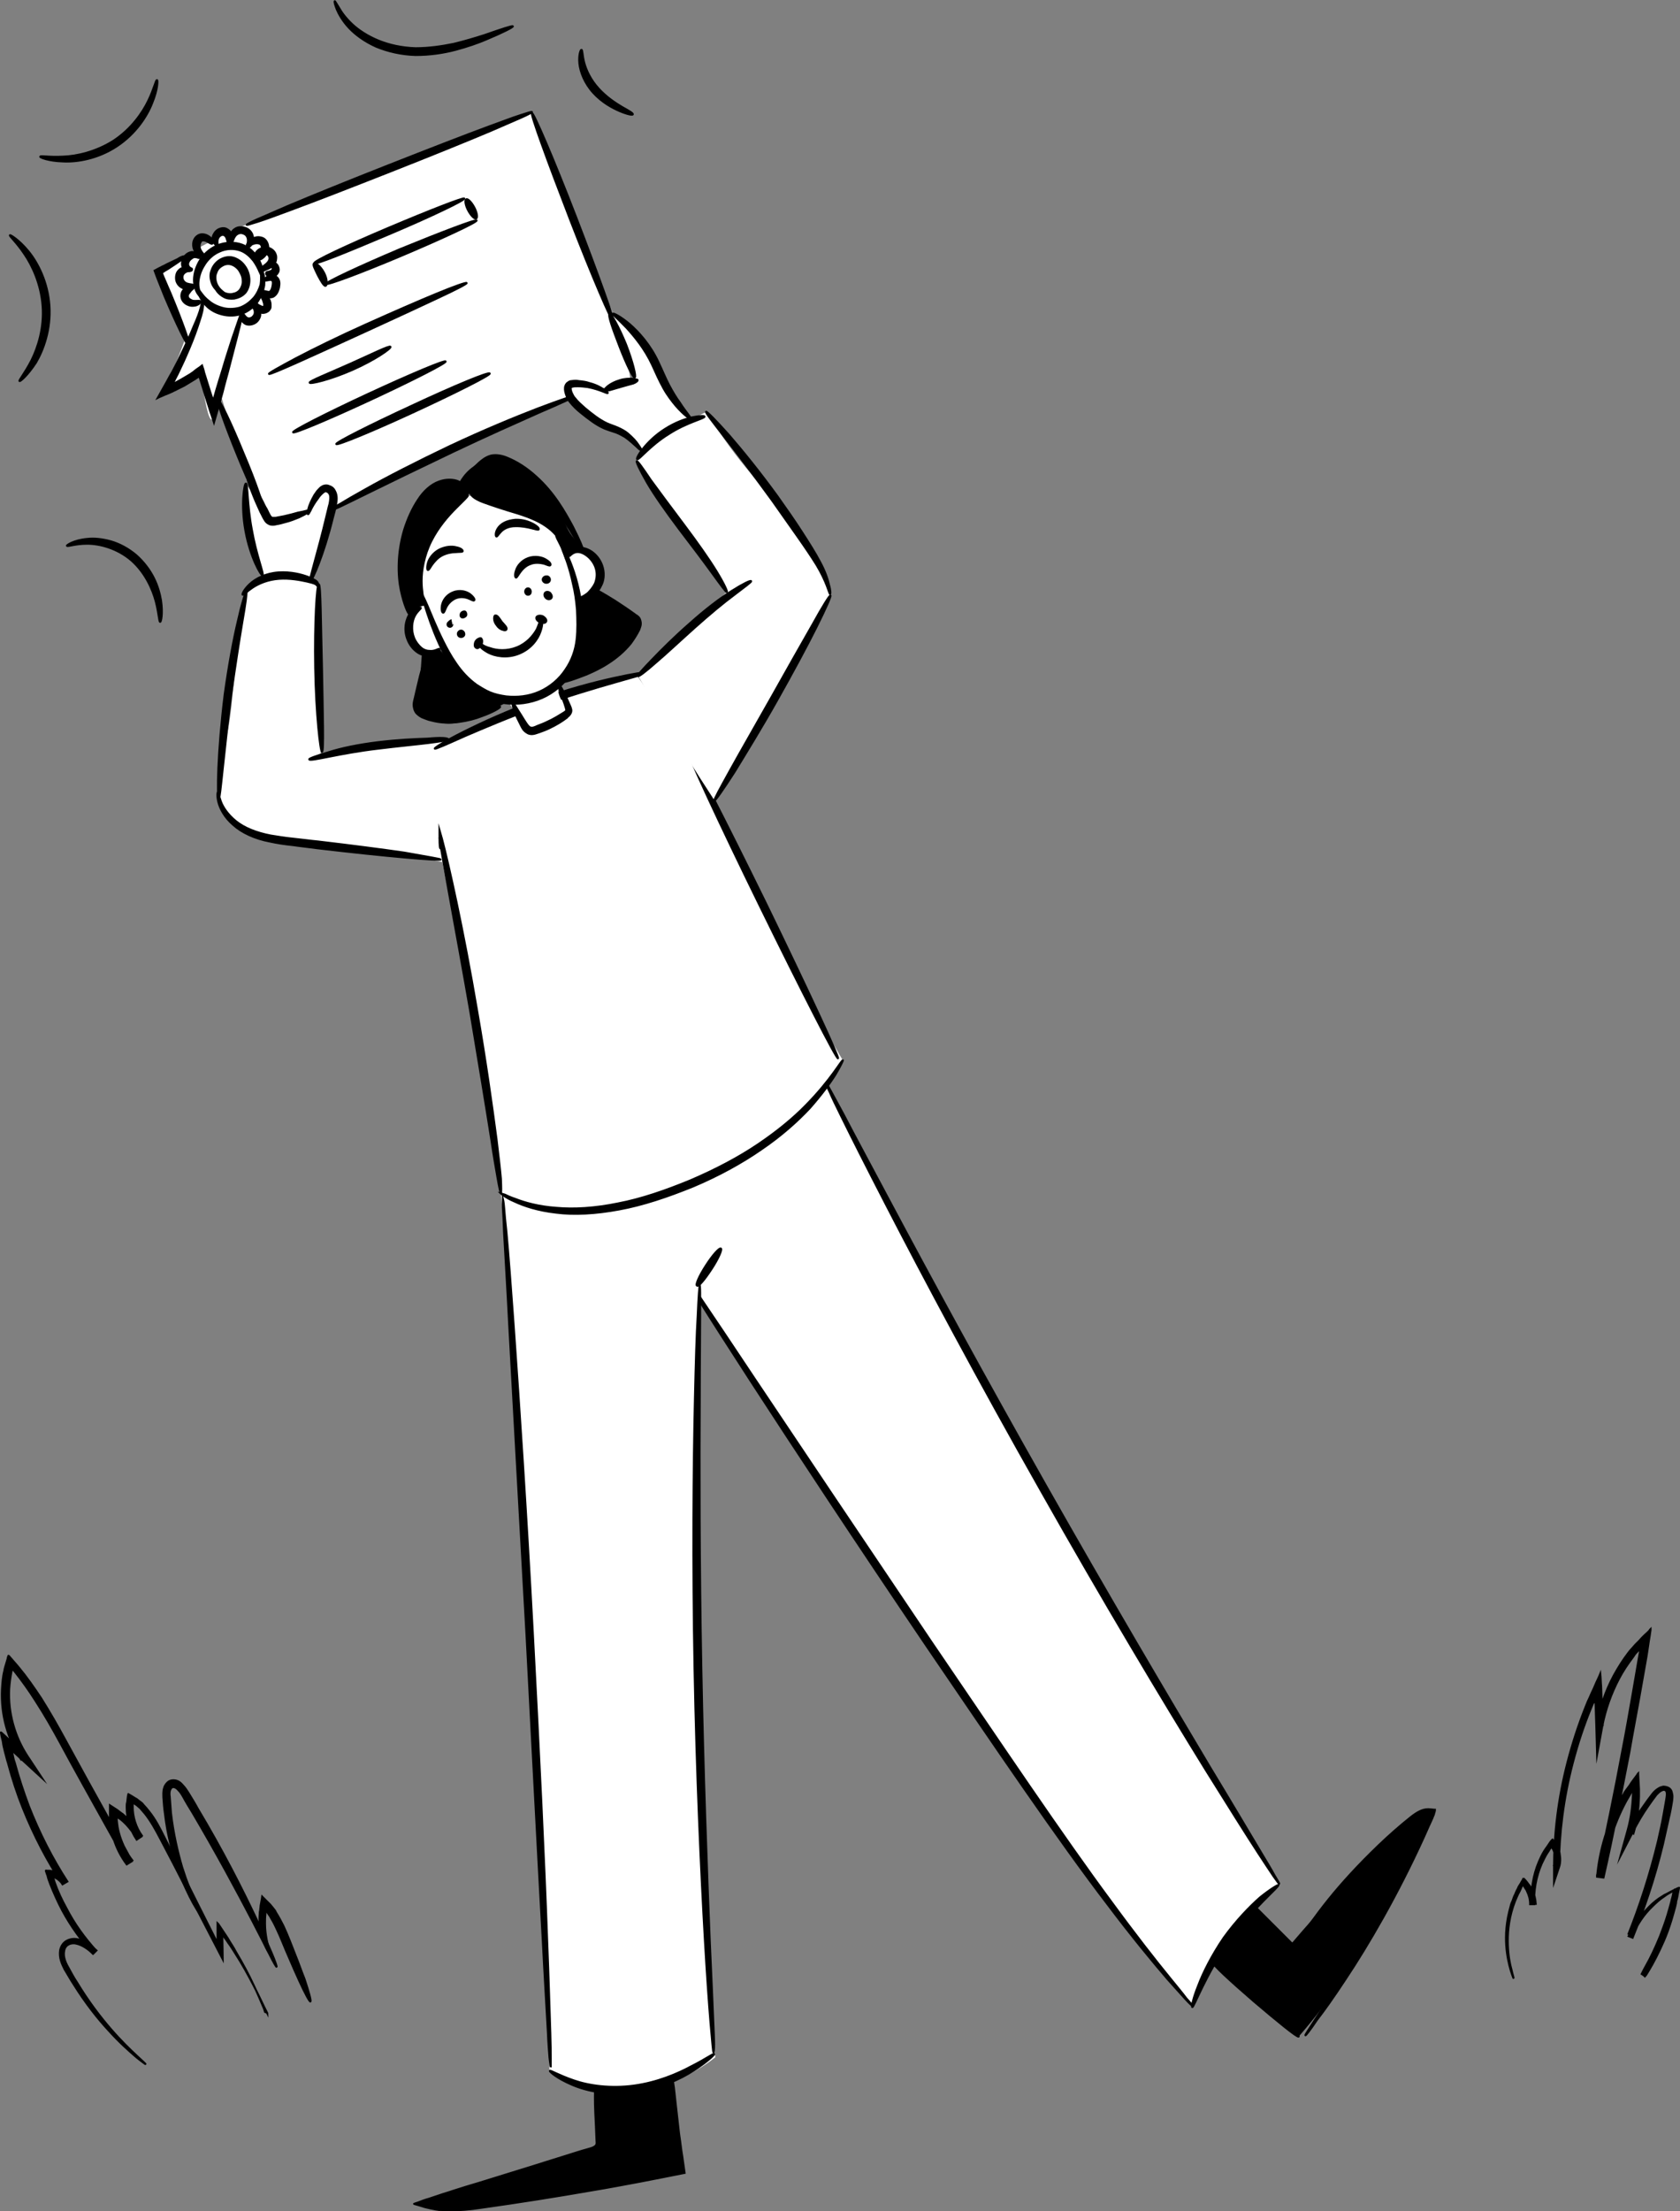 <?xml version="1.0" encoding="utf-8"?>
<!-- Generator: Adobe Illustrator 23.0.3, SVG Export Plug-In . SVG Version: 6.00 Build 0)  -->
<svg version="1.1" id="Layer_1" xmlns="http://www.w3.org/2000/svg" xmlns:xlink="http://www.w3.org/1999/xlink" x="0px" y="0px"
	 viewBox="0 0 421.6 554.7" style="enable-background:new 0 0 421.6 554.7;" xml:space="preserve">
<rect x="0" y="0" width="421.6" height="554.7" fill="#808080" stroke="none"/>
<style type="text/css">
	.st0{stroke:#000000;stroke-width:0.5;stroke-miterlimit:10;}
	.st1{fill:#FFFFFF;}
	.st2{fill:none;stroke:#000000;stroke-width:0.5;stroke-miterlimit:10;}
</style>
<g id="plants">
	<g>
		<g>
			<g>
				<path class="st0" d="M67.1,505.1c0,0-0.3-0.6-0.9-1.8c-0.6-1.2-1.4-3-2.6-5.3c-1.2-2.3-2.7-5.1-4.7-8.2c-0.5-0.8-1-1.6-1.6-2.4
					c-0.2-0.3-0.4-0.6-0.6-0.9c-0.2-0.2-0.4-0.5-0.5-0.8l-0.3-0.4l-0.1-0.1v0.1v0.2c0,0.3,0,0.7,0,1c0,1.6,0.1,3.3,0.1,5
					c-3.6-7-7.8-15-12.4-24c-1.1-2.1-2.2-4.2-3.3-6.3c-1.1-2.1-2.3-4.3-3.8-6.2c-0.4-0.5-0.8-0.9-1.2-1.4c-0.2-0.2-0.5-0.4-0.7-0.6
					c-0.1-0.1-0.2-0.2-0.4-0.3l-0.3-0.2c-0.1-0.1-0.2-0.1-0.3-0.2c-0.1,0-0.2-0.2-0.2,0c0,0.1,0,0.2,0,0.3v0.2c0,0.2,0,0.3,0,0.5
					c0,2.5,0.8,5.1,2.3,7.2l-1.2,0.8c-0.8-1.3-1.7-2.5-2.7-3.6c-0.5-0.5-1.1-1.1-1.7-1.5l-0.3-0.2l-0.1-0.1
					c-0.1-0.1-0.2-0.1-0.3-0.2c0,0.2,0,0.3,0,0.5v0.5l0.1,0.8c0.1,1.1,0.4,2.2,0.7,3.2c0.7,2.1,1.7,4.2,3.1,6l-1.3,0.8
					c-3.6-6.4-7.3-13.1-11.1-19.9c-1.9-3.4-3.8-6.9-5.7-10.4s-3.9-7-6.1-10.4c-1.7-2.7-3.5-5.2-5.4-7.6l-0.5-0.6
					c0,0.1,0,0.2-0.1,0.2v0.1l-0.1,0.3c-0.3,1.5-0.5,3-0.6,4.5c-0.3,6,1.4,11.9,4.5,16.7l3.7,5.6l-4.9-4.5c-0.9-0.8-1.7-1.6-2.6-2.4
					l0,0v0.1v0.2l0.1,0.4l0.2,1c0.1,0.5,0.2,0.9,0.4,1.4c1,3.7,2.2,7.3,3.5,10.8c2.7,6.9,6,13.3,9.7,19l-1.2,0.7
					c-0.3-0.5-0.7-0.9-1.1-1.2c-0.1-0.1-0.2-0.2-0.3-0.2c-0.1-0.1-0.3-0.2-0.3-0.2c-0.1-0.1-0.2-0.1-0.3-0.1s-0.2,0-0.3-0.1h-0.1
					v0.1l0.1,0.2c0.1,0.3,0.1,0.3,0.3,1c0.8,2.3,1.8,4.4,2.9,6.4c2.1,4.1,4.7,7.6,7.5,10.7l-0.8,0.8c-1.2-1.2-2.7-2.2-4.1-2.5
					c-0.7-0.2-1.5-0.1-2,0.2c-0.6,0.3-1,0.9-1.1,1.6c-0.3,1.4,0.3,2.9,1,4.1c0.7,1.3,1.4,2.6,2.2,3.8c2.9,4.8,5.9,8.7,8.5,11.7
					c2.6,3,4.8,5.1,6.4,6.6c1.5,1.4,2.4,2.2,2.3,2.2c0,0-0.2-0.1-0.7-0.5c-0.4-0.3-1.1-0.8-1.9-1.5c-1.6-1.4-3.9-3.4-6.6-6.4
					c-2.7-2.9-5.8-6.8-8.8-11.6c-0.8-1.2-1.5-2.5-2.3-3.8c-0.7-1.4-1.4-2.9-1.1-4.8c0.2-0.9,0.7-1.8,1.6-2.3
					c0.9-0.5,1.9-0.6,2.8-0.4c1.8,0.4,3.3,1.5,4.7,2.8l-0.8,0.8c-2.9-3.1-5.6-6.8-7.8-10.9c-1.1-2.1-2.1-4.3-3-6.6l-0.4-1.1
					c-0.2-0.5-0.2-0.9-0.4-1.3l-0.2-0.6l-0.1-0.3c0-0.1,0.2,0,0.3,0c0.5,0,0.9,0,1.3,0.1c0.4,0.1,0.9,0.2,1.4,0.4
					c0.3,0.1,0.4,0.2,0.5,0.3c0.2,0.1,0.3,0.2,0.4,0.3c0.6,0.4,1.1,0.9,1.5,1.6l-1.2,0.7c-3.8-5.7-7.2-12.2-10-19.2
					c-1.4-3.5-2.6-7.2-3.6-10.9c-0.1-0.5-0.3-0.9-0.4-1.4l-0.5-1.9c-0.2-0.8-0.4-1.6-0.5-2.5l-0.3-1.2L0.3,435
					c0-0.2-0.2-0.6,0.1-0.3c2,1.9,4.1,3.8,6.1,5.7l-1.2,1c-3.4-5.1-5.1-11.3-4.8-17.6c0.1-1.6,0.2-3.2,0.6-4.7
					c0-0.1,0.1-0.6,0.2-0.9l0.3-1l0.3-1l0.1-0.5l0.1-0.2c0-0.1,0-0.2,0.1-0.1l1.3,1.5l0.7,0.8l0.5,0.6c2,2.4,3.8,5,5.6,7.7
					c2.2,3.5,4.2,7,6.1,10.5c1.9,3.5,3.8,6.9,5.7,10.4c3.8,6.8,7.5,13.5,11,20l-1.3,0.8c-1.5-2-2.6-4.2-3.3-6.5
					c-0.4-1.1-0.6-2.3-0.8-3.5l-0.1-0.9v-0.4c0-0.2,0-0.5,0-0.7c0-0.9,0-1.9,0-2.8l1.7,1.1l0.8,0.6l0.4,0.3l0.3,0.2
					c0.6,0.5,1.2,1.1,1.8,1.7c1.1,1.2,2.1,2.5,2.9,3.9l-1.2,0.8c-1.6-2.4-2.5-5.2-2.5-8c0-0.2,0-0.3,0-0.5s0-0.5,0.1-0.8
					c0.1-0.5,0.1-1,0.2-1.6l0.1-0.4v-0.1c0,0,0-0.1,0,0l0.2,0.1l0.7,0.4c0.5,0.3,0.9,0.6,1.3,0.8c0.2,0.2,0.4,0.3,0.5,0.4
					s0.3,0.2,0.4,0.3c0.3,0.2,0.5,0.4,0.7,0.7c0.5,0.5,0.9,1,1.3,1.5c1.7,2.1,2.8,4.3,3.9,6.5c1.1,2.2,2.2,4.3,3.2,6.4
					c3.8,7.6,7.2,14.4,10.2,20.3l0,0c0,0,0,0,0-0.1v-0.6c0-0.4,0-0.8,0-1.2c0-0.8,0-1.5,0-2.3v-0.6v-0.1v-0.1l0.2,0.2
					c0.2,0.3,0.4,0.6,0.6,0.9c0.4,0.6,0.8,1.2,1.2,1.8s0.8,1.2,1,1.6c0.5,0.8,1.1,1.7,1.5,2.5c1.9,3.2,3.4,6,4.5,8.4
					c1.1,2.3,1.9,4.2,2.4,5.4c0.3,0.6,0.4,1.1,0.5,1.4C67.1,504.9,67.1,505.1,67.1,505.1z"/>
			</g>
		</g>
	</g>
	<g>
		<g>
			<g>
				<path class="st0" d="M411.9,495.4c0,0,0.4-0.9,1.3-2.5c0.9-1.6,2.1-4,3.4-7.2c0.6-1.6,1.3-3.4,1.9-5.4c0.3-1,0.6-2.1,0.9-3.2
					c0.1-0.3,0.1-0.6,0.2-0.8c0.1-0.3,0.1-0.5,0.2-0.8c0.1-0.4,0.1-0.7,0.2-1.1v-0.1l-0.1,0.1l-0.3,0.1c-0.2,0.1-0.3,0.2-0.5,0.3
					c-0.2,0.1-0.9,0.5-1.4,0.9c-1.1,0.7-2.1,1.6-3.1,2.6c-2,1.9-3.7,4.4-4.9,7.2l-1-0.4c2.7-6.8,5.3-14.6,7.4-23.3
					c0.5-2.2,1-4.4,1.4-6.7c0.2-1.1,0.4-2.3,0.6-3.4c0.1-0.6,0.2-1.2,0.2-1.6c0-0.5-0.1-0.9-0.4-1c-0.2-0.2-0.6-0.1-1,0.1
					s-0.8,0.6-1.2,1c-0.7,0.9-1.4,1.9-2.1,2.9c-1.4,2-2.7,4.2-3.8,6.4l-3.1,6l1.8-6.5c0.8-2.9,1.2-5.9,1.3-9v-0.5v-0.3v-0.3
					c-0.1,0.1-0.1,0.2-0.2,0.3l-0.2,0.3l-0.2,0.4c-0.4,0.7-0.8,1.4-1.2,2.1c-3,5.6-5,11.9-5.6,18.6l-1.6-0.2
					c2.2-10.2,4.4-20.7,6.4-31.5c0.9-4.6,1.7-9.2,2.5-13.8c0.7-3.9,1.3-7.7,2-11.5v-0.2l-0.1,0.1c-0.1,0.1-0.2,0.2-0.3,0.3l-0.1,0.2
					l-0.4,0.4c-0.4,0.4-0.7,0.8-1,1.3c-1.3,1.7-2.5,3.5-3.5,5.4c-2,3.8-3.4,7.8-4.2,11.9l-1.3,7.1l-0.2-7.2c-0.1-2-0.1-4-0.2-5.9
					v-0.6l-0.2,0.5l-0.4,0.3l-0.5,1.2c-1.9,4.6-3.4,9.2-4.6,13.8c-2.4,9.1-3.4,17.9-3.5,25.9l-1.2-0.2c0.3-0.9,0.4-1.8,0.2-2.7
					c0-0.2-0.1-0.4-0.2-0.7l-0.1-0.3l-0.1-0.2c-0.1-0.2-0.2-0.4-0.4-0.6c0,0,0,0-0.1,0l-0.1,0.1l-0.1,0.1c-0.1,0.1-0.1,0.2-0.2,0.3
					l-0.3,0.5l-0.4,0.6c-0.5,0.8-0.9,1.7-1.3,2.5c-1.5,3.4-2,6.9-1.9,10.2h-1c0-1.2-0.3-2.3-0.8-3.3c-0.1-0.3-0.3-0.5-0.4-0.7
					l-0.2-0.3c0-0.1-0.1-0.1-0.1-0.2c-0.1-0.1-0.2-0.3-0.3-0.4c-0.1-0.1-0.1,0-0.1,0.1L382,473l-0.2,0.4c-0.1,0.2-0.2,0.5-0.3,0.7
					c-0.2,0.5-0.5,0.9-0.7,1.4s-0.4,0.9-0.6,1.4s-0.3,0.9-0.5,1.4c-1.2,3.7-1.4,7-1.3,9.7s0.5,4.7,0.9,6.1c0.3,1.4,0.6,2.1,0.5,2.1
					c0,0-0.1-0.2-0.2-0.5s-0.3-0.8-0.5-1.5c-0.4-1.4-0.9-3.4-1.1-6.1c-0.2-2.7,0-6.1,1.1-9.9c0.1-0.5,0.3-1,0.5-1.4
					c0.2-0.5,0.3-1,0.6-1.5c0.2-0.5,0.4-1,0.7-1.5c0.1-0.3,0.2-0.5,0.4-0.8c0.2-0.3,0.4-0.6,0.6-1l0.3-0.5l0.1-0.3v-0.1v0.1l0.1,0.1
					c0.3,0.3,0.5,0.5,0.8,0.9c0.2,0.3,0.5,0.7,0.7,0.9c0.2,0.3,0.3,0.5,0.5,0.8c0.6,1.1,0.9,2.4,1,3.7h-1c-0.2-3.4,0.3-7.1,1.8-10.6
					c0.4-0.9,0.8-1.8,1.3-2.6l0.4-0.6l0.5-0.7c0.2-0.3,0.4-0.6,0.6-0.9l0.3-0.4l0.2-0.2l0.1-0.1l0.1,0.1c0.5,0.6,0.9,1.1,1.2,1.8
					l0.1,0.3l0.1,0.2l0.1,0.4c0.1,0.3,0.2,0.5,0.2,0.8c0.2,1.1,0.2,2.3-0.2,3.4l-1.2,3.6v-3.8c0-8.1,1-17.1,3.4-26.3
					c1.2-4.6,2.7-9.3,4.6-14c0.3-0.8,0.6-1.5,1-2.3c0.4-1,0.9-1.9,1.3-2.9c0.4-1,0.9-1.9,1.3-2.9c0.1,0.9,0.1,2.1,0.2,3.1
					c0.1,3.2,0.2,6.4,0.4,9.7l-1.5-0.1c0.8-4.2,2.2-8.4,4.3-12.3c1.1-2,2.3-3.9,3.6-5.6c0.3-0.4,0.7-0.9,1.1-1.3l0.7-0.8l1-1
					c0.6-0.7,1.3-1.4,2-2l0.5-0.5l0.2-0.3l0.1-0.1v0.2l-0.2,1.4c-0.3,1.7-0.5,3.4-0.8,5.2c-0.2,1.1-0.4,2.2-0.6,3.4
					c-0.4,2.2-0.8,4.5-1.2,6.8c-0.8,4.5-1.7,9.1-2.5,13.8c-2.1,10.8-4.2,21.4-6.5,31.5l-1.6-0.2c0.6-6.9,2.7-13.4,5.8-19.2
					c0.4-0.7,0.8-1.4,1.2-2.1l0.2-0.3l0.3-0.4l0.6-0.8c0.4-0.6,0.7-1.1,1.1-1.6l0.6-0.8l0.3-0.4l0.1-0.2l0.1-0.1l0,0v0.1l0.1,1.9
					l0.1,1.9v1c0,0.3,0,0.7,0,0.9c-0.1,3.2-0.5,6.3-1.4,9.3l-1.4-0.5c1.2-2.3,2.5-4.5,4-6.5c0.7-1,1.4-2,2.2-3
					c0.4-0.5,0.9-1,1.6-1.4c0.3-0.2,0.7-0.3,1.1-0.4c0.4,0,0.9,0.1,1.3,0.3c0.4,0.2,0.7,0.6,0.8,1s0.2,0.8,0.2,1.1
					c0,0.7-0.1,1.3-0.2,1.9c-0.2,1.2-0.4,2.3-0.7,3.5c-0.5,2.3-1,4.5-1.5,6.7c-2.1,8.7-4.8,16.5-7.6,23.4l-1-0.4
					c1.3-2.9,3.2-5.4,5.2-7.4c1-1,2.1-1.9,3.3-2.6c0.3-0.2,0.6-0.4,0.9-0.5c0.2-0.1,0.7-0.4,1.1-0.6c0.4-0.2,0.8-0.4,1.2-0.6
					l0.6-0.3l0.3-0.1c0.1-0.1,0.1,0,0,0.1v0.2c-0.2,0.8-0.3,1.7-0.5,2.5c-0.1,0.3-0.2,0.6-0.2,1c-0.1,0.3-0.1,0.6-0.2,0.9
					c-0.3,1.1-0.6,2.2-0.9,3.2c-0.6,2-1.3,3.9-2,5.5c-1.4,3.2-2.7,5.6-3.6,7.1c-0.5,0.8-0.8,1.4-1.1,1.7
					C412.1,495.1,411.9,495.4,411.9,495.4z"/>
			</g>
		</g>
	</g>
	<g>
		<g>
			<g>
				<path class="st0" d="M69.4,493.4c-0.1,0-0.7-1-1.7-3s-2.5-4.9-4.3-8.4c-3.7-7.1-8.9-16.8-15.1-27.3c-0.8-1.3-1.6-2.6-2.3-3.9
					c-0.4-0.7-0.7-1.2-1.2-1.7c-0.4-0.5-0.9-0.8-1.3-0.8c-0.3,0-0.6,0.2-0.8,0.7s-0.2,1.1-0.1,1.8c0.1,1.4,0.2,2.7,0.3,4
					c0.6,5.2,1.7,9.8,2.8,13.6c2.4,7.6,4.9,11.9,4.7,12c-0.1,0-0.8-1-1.9-2.9c-1.1-2-2.5-4.9-3.9-8.7c-1.3-3.8-2.6-8.5-3.2-13.8
					c-0.2-1.3-0.3-2.7-0.4-4.1c0-0.7-0.1-1.5,0.2-2.4c0.1-0.4,0.4-0.9,0.8-1.3c0.4-0.4,0.9-0.6,1.5-0.6c1.2,0,1.9,0.7,2.4,1.3
					c0.6,0.6,1,1.3,1.4,1.9c0.8,1.3,1.6,2.6,2.3,3.9c6.3,10.5,11.3,20.4,14.7,27.6c1.7,3.6,3,6.6,3.9,8.7
					C69.1,492.1,69.5,493.4,69.4,493.4z"/>
			</g>
		</g>
	</g>
	<g>
		<g>
			<g>
				<path class="st0" d="M77.9,502.1c-0.2,0.1-1.3-1.9-2.8-5.2c-0.8-1.7-1.6-3.6-2.6-5.9c-1-2.2-1.9-4.7-3.1-7.2
					c-0.5-1.1-1.1-2.2-1.7-3.2c-0.2-0.2-0.3-0.5-0.5-0.7l-0.2-0.3c-0.1-0.1-0.2-0.3-0.3-0.4c0,0.1-0.1,0.2-0.1,0.4v0.2v0.1v0.3
					c-0.1,0.8-0.1,1.6-0.1,2.4c0,1.5,0.2,2.8,0.4,3.9c0.4,2.2,0.9,3.4,0.8,3.5c-0.1,0.1-0.9-1.1-1.7-3.3c-0.4-1.1-0.7-2.5-0.8-4.1
					c-0.1-0.8-0.1-1.7,0-2.6v-0.3l0.1-0.5c0-0.4,0.1-0.7,0.1-1.1c0.1-0.7,0.3-1.5,0.4-2.3c0.3,0.3,0.6,0.6,1,1c0.3,0.3,0.6,0.6,1,1
					l0.5,0.6l0.4,0.5c0.2,0.2,0.4,0.5,0.5,0.8c0.7,1.1,1.3,2.2,1.9,3.4c1.2,2.6,2.1,5,3,7.3c0.9,2.2,1.6,4.3,2.3,6
					C77.5,499.7,78.1,501.9,77.9,502.1z"/>
			</g>
		</g>
	</g>
</g>
<g id="leg_left">
	<path d="M304.5,492.2c7.2,6.2,14.3,12.4,21.5,18.6c3.5-4,8.1-9.8,13-17.3c3.2-4.9,5.6-9.4,10.3-18c7.2-13.4,10.9-20.1,9.9-20.8
		c-2.1-1.7-17.3,13.6-21.1,17.5c-6.1,6.1-10.7,11.5-13.8,15.1c-4.2-4.2-8.4-8.4-12.7-12.7C309.2,480.5,306.8,486.4,304.5,492.2z"/>
	<path class="st1" d="M204.9,268.4c1.2,2,3,5,5.2,8.8c12.5,21.5,20.3,38.3,22.9,43.6c5.3,11.3,14.9,28,34.1,61.6
		c14.5,25.3,32.5,55.8,54,90.3c-3.6,2.7-8.1,6.8-12.3,12.5c-5.2,6.9-8,13.6-9.6,18.3c-5.6-6.9-13.9-17.2-23.6-30
		c-19.8-26.2-24.3-34.8-54.8-79.5c-15.4-22.6-29.3-46.2-45.3-68.4c-16.4-22.8-25.3-33.3-21.7-42.7
		C159.9,267.1,196.4,268.1,204.9,268.4z"/>
	<g>
		<g>
			<g>
				<path class="st0" d="M321,472.6c0,0-0.5-0.6-1.4-1.9s-2.1-3.2-3.7-5.6c-3.2-4.9-7.7-12.1-13.2-20.9
					c-11-17.8-25.8-42.5-41.5-70.3c-15.7-27.7-29.3-53.2-38.9-71.8c-4.8-9.3-8.6-16.8-11.2-22.1c-1.3-2.6-2.3-4.7-2.9-6.1
					c-0.7-1.4-1-2.1-0.9-2.2c0.1,0,0.5,0.7,1.2,2s1.8,3.3,3.2,5.9c2.7,5.2,6.7,12.6,11.6,21.8c9.8,18.4,23.6,43.8,39.3,71.5
					s30.4,52.6,41.1,70.5c5.4,8.9,9.7,16.2,12.7,21.2c1.5,2.5,2.7,4.5,3.4,5.8C320.7,471.9,321.1,472.5,321,472.6z"/>
			</g>
		</g>
	</g>
	<g>
		<g>
			<g>
				<path class="st0" d="M299.1,503.1c0,0-0.6-0.5-1.6-1.6s-2.5-2.8-4.4-4.9c-3.7-4.3-9-10.7-15.1-18.8
					c-12.4-16.2-28.2-39.5-45.7-65.2c-17.4-25.7-32.9-49.2-44-66.3c-5.5-8.5-10-15.5-13-20.3c-1.5-2.4-2.7-4.3-3.5-5.6s-1.2-2-1.1-2
					c0,0,0.5,0.6,1.4,1.8c0.9,1.2,2.1,3.1,3.7,5.4c3.2,4.7,7.8,11.6,13.4,20c11.3,16.9,27,40.3,44.4,66.1
					c17.5,25.7,33.2,49.1,45.3,65.4c6,8.2,11.1,14.7,14.7,19.1c1.8,2.2,3.2,3.9,4.1,5.1C298.7,502.4,299.1,502.9,299.1,503.1z"/>
			</g>
		</g>
	</g>
	<g>
		<g>
			<g>
				<path class="st0" d="M320.8,472.9c0.3,0.4-6.4,5.7-12.4,14.2s-8.8,16.6-9.2,16.4c-0.2-0.1,0.2-2.2,1.5-5.4
					c1.2-3.2,3.4-7.6,6.4-12c3.1-4.3,6.5-7.8,9.1-10.1C318.8,473.9,320.7,472.8,320.8,472.9z"/>
			</g>
		</g>
	</g>
	<g>
		<g>
			<g>
				<path class="st0" d="M324.4,489.4c-0.4,0.3-2.6-1.9-5.4-4.6c-2.7-2.7-5-4.9-4.7-5.3c0.3-0.3,3,1.3,5.8,4.1
					C323,486.4,324.7,489.1,324.4,489.4z"/>
			</g>
		</g>
	</g>
	<g>
		<g>
			<g>
				<path class="st0" d="M327.6,510.6c-0.1-0.1,0.8-1.4,2.4-3.9c1.6-2.4,3.9-6,6.6-10.4c5.5-8.8,12.6-21.3,19.1-35.8
					c0.4-0.9,0.8-1.8,1.2-2.7c0.3-0.6,0.6-1.3,0.8-1.9c0-0.1,0.1-0.1,0.1-0.2c-0.1,0-0.1,0-0.2,0s-0.2,0-0.4,0.1
					c-0.8,0.3-1.5,0.8-2.2,1.4c-2.9,2.3-5.6,4.7-8.1,7c-5,4.7-9.2,9.2-12.6,13.1s-5.9,7.3-7.7,9.6c-1.8,2.3-2.7,3.6-2.8,3.5
					c-0.1-0.1,0.7-1.5,2.3-3.9c1.6-2.4,4-5.9,7.3-10s7.5-8.7,12.5-13.5c2.5-2.4,5.2-4.8,8.2-7.2c0.8-0.6,1.6-1.2,2.6-1.6
					c0.7-0.3,1.6-0.4,2.3-0.3c0.3,0,0.7,0.1,1.1,0.1c0,0.3-0.1,0.6-0.2,0.9c0,0.3-0.3,0.7-0.4,1.1l-0.4,0.9l-0.6,1.3
					c-0.4,0.9-0.8,1.8-1.2,2.7c-6.6,14.5-13.9,27-19.7,35.7c-2.9,4.4-5.3,7.8-7.1,10.1C328.7,509.4,327.7,510.6,327.6,510.6z"/>
			</g>
		</g>
	</g>
	<g>
		<g>
			<g>
				<path class="st0" d="M325.9,510.9c-0.3,0.3-5.2-3.7-11.2-8.8c-5.9-5.1-10.6-9.4-10.3-9.8c0.3-0.3,5.4,3.4,11.4,8.6
					C321.8,506.1,326.2,510.6,325.9,510.9z"/>
			</g>
		</g>
	</g>
</g>
<g id="leg_right">
	<path d="M149.3,524.3c0.2,4.7,0.4,9.4,0.6,14.1c-3.7,1.4-9.4,3.4-16.4,5.7c-17.3,5.6-27.5,7.6-27.3,8.7c0.2,1.4,16-0.1,18.3-0.3
		c11.2-1,27.1-3.1,46.6-7.9c-1.3-11.9-2.6-23.7-3.8-35.6C161.3,514,155.3,519.1,149.3,524.3z"/>
	<path class="st1" d="M125.7,299.4c0.4,3.7,0.9,9.2,1.5,16c2.4,27.6,3.2,46.4,4.1,67c2.7,55.3,3.5,57.4,5.4,103.4
		c0.6,14.3,1,26.1,1.2,33.7c2.8,1.8,6.6,3.7,11.4,4.7c15.3,3.1,27.7-6.1,30.2-8.1c-0.4-4.2-0.9-10.7-1.5-18.7
		c-3.1-44.2-3.2-78.6-3.3-112.8c0-14.7,0.1-29.8,0.4-45.5c0.1-7,0.3-12.9,0.4-17.1c1.9-2,4.5-5,6.9-9.2c2.4-4.1,9-15.4,6.1-29
		c-0.9-4.3-2.1-10.2-5.9-13C173.7,264,150.6,275.6,125.7,299.4z"/>
	<g>
		<g>
			<g>
				<path class="st0" d="M138.2,518.4c-0.1,0-0.1-0.8-0.3-2.2c-0.1-1.4-0.3-3.6-0.4-6.3c-0.3-5.5-0.8-13.5-1.3-23.3
					c-1.1-19.7-2.5-46.9-4.1-77c-1.7-30.1-3.2-57.3-4.3-77c-0.5-9.9-1-17.8-1.3-23.3c-0.1-2.8-0.2-4.9-0.3-6.4c0-1.5,0-2.2,0-2.2
					s0.2,0.8,0.3,2.2c0.1,1.4,0.3,3.6,0.6,6.3c0.5,5.5,1.1,13.5,1.8,23.3c1.4,19.7,3.2,46.9,4.8,77s2.9,57.3,3.6,77.1
					c0.4,9.9,0.6,17.8,0.8,23.4c0.1,2.8,0.1,4.9,0.1,6.4C138.2,517.7,138.2,518.4,138.2,518.4z"/>
			</g>
		</g>
	</g>
	<g>
		<g>
			<g>
				<path class="st0" d="M174.9,322.5c-0.4-0.2,0.6-2.5,2.3-5.1c1.6-2.5,3.3-4.4,3.7-4.2c0.4,0.2-0.6,2.5-2.3,5.1
					C176.9,320.9,175.3,322.9,174.9,322.5z"/>
			</g>
		</g>
	</g>
	<g>
		<g>
			<g>
				<path class="st0" d="M179.1,514.9c-0.1,0-0.2-0.7-0.3-1.9c-0.1-1.3-0.3-3.2-0.5-5.6c-0.4-4.9-0.9-11.9-1.4-20.6
					c-1-17.4-2.1-41.5-2.6-68.1s-0.3-50.7,0.1-68.2c0.2-8.7,0.4-15.8,0.7-20.6c0.1-2.4,0.2-4.3,0.3-5.6s0.2-2,0.2-2s0.1,0.7,0.1,2
					s0,3.2,0,5.6c0,4.9-0.1,11.9-0.1,20.6c-0.1,17.4-0.1,41.5,0.4,68.1s1.4,50.7,2.1,68.1c0.4,8.7,0.7,15.8,0.9,20.6
					c0.1,2.4,0.2,4.3,0.2,5.6C179.2,514.2,179.1,514.9,179.1,514.9z"/>
			</g>
		</g>
	</g>
	<g>
		<g>
			<g>
				<path class="st0" d="M179.2,515.3c0.1,0.2-1.7,1.9-5.1,4.1c-3.4,2.2-8.6,4.6-14.8,5.5c-6.2,0.9-12-0.3-15.7-1.9
					c-3.8-1.6-5.7-3.3-5.6-3.5s2.2,1.1,6,2.4c3.7,1.3,9.2,2.1,15.1,1.3s11-3,14.5-4.9C177,516.6,179,515.1,179.2,515.3z"/>
			</g>
		</g>
	</g>
	<g>
		<g>
			<g>
				<path class="st0" d="M168.8,522c0.1,0,0.1,0.5,0.3,1.6c0.1,1,0.3,2.5,0.5,4.5c0.2,1.9,0.5,4.3,0.8,7.1c0.2,1.4,0.4,2.8,0.6,4.4
					c0.3,1.7,0.5,3.6,0.8,5.5c-3.4,0.7-7.2,1.4-11.2,2.2c-3.8,0.7-7.9,1.5-12.2,2.2c-8.6,1.5-18,3-28,4.4c-2.5,0.4-5.1,0.6-7.7,0.6
					c-0.6,0-1.3,0-1.9-0.1h-0.5c-0.3,0-0.5-0.1-0.8-0.1L108,554l-1.3-0.3l-1.3-0.4l-1.4-0.4c-0.2,0,0-0.1,0.1-0.1l0.3-0.1l0.6-0.2
					c0.8-0.3,1.5-0.6,2.6-0.9c0.9-0.3,1.8-0.6,2.7-0.9c1.1-0.4,2.3-0.7,3.4-1.1c2.2-0.7,4.4-1.4,6.5-2c8.5-2.6,16.1-5,22.5-7
					c1.6-0.5,3.1-1,4.6-1.4c0.7-0.2,1.5-0.4,1.9-0.7c0.5-0.3,0.6-0.8,0.5-1.4c-0.1-2.7-0.2-5-0.3-6.8c-0.1-1.9-0.1-3.3-0.1-4.3
					s0-1.5,0.1-1.5s0.1,0.5,0.3,1.5c0.1,1,0.3,2.4,0.4,4.3c0.2,1.9,0.4,4.2,0.6,6.8c0,0.4,0,0.7-0.1,1.2c-0.1,0.4-0.4,0.8-0.8,1.1
					c-0.7,0.5-1.5,0.6-2.2,0.9c-1.4,0.5-3,1-4.6,1.5c-6.4,2.1-14,4.6-22.4,7.3c-3.5,1.1-7.1,2.3-10.9,3.5c-0.1,0-0.2,0-0.2,0.1
					l0.2,0.1c0.1,0,0.3,0.1,0.4,0.1h0.2l0.6,0.1c0.6,0,1.2,0.1,1.8,0.1c2.4,0,4.9-0.3,7.4-0.6c9.9-1.4,19.3-2.9,27.9-4.3
					c4.3-0.7,8.4-1.4,12.2-2.1c3.6-0.6,7-1.2,10.2-1.8c-0.2-1.5-0.4-3-0.6-4.4c-0.2-1.6-0.3-3.1-0.5-4.4c-0.3-2.8-0.4-5.2-0.5-7.1
					c-0.1-2-0.2-3.5-0.2-4.5C168.7,522.5,168.7,522,168.8,522z"/>
			</g>
		</g>
	</g>
</g>
<g id="certificate">
	<path class="st1" d="M39.6,68.1c2.3,5.5,4.7,11.1,7,16.6c-1.7,4.5-3.4,9-5.1,13.5c3-1.7,5.9-3.4,8.9-5.1c1,8.1,1.9,12.2,2.8,12.2
		c0.7,0,1.3-2.4,1.9-7.2c1.6,5.4,3.5,11.1,5.9,17.2c2.2,5.6,4.5,10.8,6.8,15.5c1.1-0.1,2.6-0.3,4.5-0.7c8.9-1.7,15.3-4.8,19.8-6.9
		c12.3-6.1,16-8,20.6-10.3c10-4.9,18-8.8,28.5-12.4c7.2-2.5,13.2-4,17.1-4.8c-0.4-2.6-1.1-6.6-2.5-11.3c-2.1-7.1-4-10.1-8.1-19.3
		c-1.2-2.8-3.2-7.9-7.1-18.2c-2.9-7.5-5.3-13.9-7.1-18.8c-8.9,3.4-16.1,6.2-21,8.1C91.7,44.4,91,45.3,76.3,50.8
		c-9,3.4-11.8,4.2-17.9,7.1C50.2,61.7,43.8,65.5,39.6,68.1z"/>
	<g>
		<g>
			<g>
				<path class="st0" d="M53.6,70.7c0.1,0,0.3,0.4,0.7,1s1.1,1.5,2.3,1.9c0.6,0.2,1.3,0.3,1.9,0.1c0.7-0.1,1.4-0.5,1.8-1.1
					c0.4-0.6,0.7-1.4,0.6-2.3c0-0.9-0.4-1.7-0.9-2.5c-0.5-0.7-1.3-1.3-2.1-1.5s-1.6,0-2.2,0.4c-0.7,0.4-1.2,1-1.4,1.7
					c-0.3,0.6-0.3,1.3-0.2,1.9c0.2,1.2,0.9,2.1,1.5,2.6c0.5,0.5,1,0.7,0.9,0.8c0,0.1-0.5,0.1-1.3-0.3c-0.7-0.4-1.8-1.3-2.2-2.9
					c-0.2-0.8-0.3-1.7,0.1-2.7c0.3-0.9,0.9-1.8,1.9-2.5c0.9-0.6,2.2-1,3.4-0.7s2.3,1.1,3,2.1c1.5,2,1.6,4.9,0.2,6.7
					c-0.8,0.9-1.8,1.3-2.8,1.5c-1,0.1-1.9,0-2.6-0.4c-1.5-0.8-2.1-1.9-2.4-2.7C53.4,71.2,53.5,70.7,53.6,70.7z"/>
			</g>
		</g>
	</g>
	<g>
		<g>
			<g>
				<path class="st0" d="M65.7,69.1c-0.3,0.1-0.6-1.6-2.1-3.7c-0.8-1-1.9-2.1-3.4-2.6s-3.4-0.5-5.1,0.3c-1.7,0.7-3.1,2.1-3.9,3.5
					c-0.9,1.4-1.3,2.9-1.4,4.1C49.7,72,50,73,50.3,73.6c0.3,0.7,0.5,1,0.5,1.1c-0.1,0.1-0.5-0.1-1-0.8c-0.5-0.6-1-1.8-1.1-3.2
					c-0.1-1.5,0.3-3.2,1.2-4.9c0.9-1.7,2.5-3.3,4.6-4.2c2.1-0.9,4.4-0.9,6.3-0.2c1.9,0.7,3.1,2.1,3.9,3.3c0.7,1.2,1.1,2.4,1.2,3.1
					C65.9,68.6,65.8,69.1,65.7,69.1z"/>
			</g>
		</g>
	</g>
	<g>
		<g>
			<g>
				<path class="st0" d="M65.6,67.8c0.1,0,0.3,0.3,0.5,0.9s0.3,1.6,0.2,2.9c-0.2,1.2-0.7,2.6-1.6,4c-0.9,1.3-2.4,2.6-4.3,3.2
					c-1.9,0.6-3.8,0.4-5.3-0.1c-1.6-0.5-2.8-1.4-3.6-2.3S50.2,74.6,50,74s-0.2-1-0.1-1.1c0.3-0.1,0.8,1.3,2.5,2.6
					c0.8,0.7,1.9,1.3,3.3,1.7c1.3,0.4,2.9,0.4,4.4,0c1.5-0.5,2.7-1.5,3.6-2.5c0.9-1.1,1.4-2.3,1.7-3.3
					C65.7,69.3,65.3,67.8,65.6,67.8z"/>
			</g>
		</g>
	</g>
	<g>
		<g>
			<g>
				<path class="st0" d="M60.9,77.8c0.2,0.1-0.4,2.8-1.6,7.4c-0.6,2.3-1.3,5-2.1,8.1c-0.4,1.5-0.9,3.2-1.3,4.9
					c-0.7,2.5-1.4,5.1-2.2,7.8c-1.2-3.6-2.4-7.5-3.6-11.4L50,94.4l-0.3,0.2c-0.4,0.2-0.7,0.5-1.1,0.7c-0.8,0.5-1.5,0.9-2.3,1.4
					c-0.4,0.2-0.8,0.4-1.2,0.6l-0.8,0.4c-0.3,0.2-0.7,0.3-1,0.5c-0.7,0.3-1.3,0.6-1.9,0.8l-0.9,0.4c-0.3,0.1-0.7,0.3-0.9,0.4
					c0.8-1.4,1.5-2.7,2.3-4.1c0.5-0.9,0.9-1.7,1.4-2.5c0.8-1.5,1.5-2.9,2.1-4.2c1.3-2.7,2.4-5.1,3.2-7.1c0.9-2,1.5-3.6,1.8-4.8
					c0.3-1.1,0.3-1.8,0.4-1.8c0.1,0,0.3,0.7,0.1,1.9c-0.1,1.2-0.7,2.9-1.4,5s-1.7,4.6-2.9,7.3c-0.6,1.4-1.3,2.8-2,4.3
					c-0.4,0.8-0.9,1.7-1.3,2.6c0.1,0,0.4-0.2,0.6-0.3l0.5-0.3c0.4-0.2,0.7-0.4,1.1-0.6c0.7-0.4,1.5-0.9,2.2-1.3
					c0.4-0.3,0.8-0.5,1.1-0.8c0.6-0.5,1.3-0.9,1.9-1.4c0.2,0.6,0.4,1.1,0.5,1.7c0.5,1.7,1.1,3.4,1.6,5.1c0.2,0.5,0.3,1,0.5,1.5
					c0.1,0.2,0.1,0.4,0.2,0.6c0.1-0.2,0.1-0.5,0.2-0.7c0.2-0.7,0.4-1.4,0.6-2.1c0.5-1.7,1-3.3,1.5-4.9c0.9-3.1,1.8-5.8,2.5-8
					C59.8,80.5,60.7,77.8,60.9,77.8z"/>
			</g>
		</g>
	</g>
	<g>
		<g>
			<g>
				<path class="st0" d="M48.5,71.8C48.5,71.8,48.4,71.8,48.5,71.8c-0.1-0.1-0.1-0.2,0-0.2l0.1-0.1c0.1,0,0.2,0.1,0.2,0.2
					c0.1,0.2,0,0.3-0.1,0.4c-0.2,0.3-0.4,0.5-0.7,0.7c-0.2,0.3-0.5,0.6-0.7,0.9s-0.2,0.7-0.1,0.9c0.1,0.3,0.4,0.5,0.8,0.7
					c0.3,0.2,0.7,0.2,1,0.2c0.7,0,1.2-0.1,1.3,0.1s-0.2,0.7-1.1,1c-0.5,0.1-1,0.2-1.7,0c-0.6-0.2-1.4-0.6-1.8-1.5
					c-0.4-0.9-0.1-1.8,0.3-2.3c0.4-0.6,0.9-0.9,1.3-1.1c0.4-0.2,0.8-0.3,0.9-0.3C48.4,71.8,48.5,71.8,48.5,71.8
					C48.6,71.8,48.5,71.8,48.5,71.8S48.5,71.8,48.5,71.8L48.5,71.8L48.5,71.8L48.5,71.8z"/>
			</g>
		</g>
	</g>
	<g>
		<g>
			<g>
				<path class="st0" d="M47.8,67.8c-0.1,0.2-0.6,0.1-1.1,0.4c-0.6,0.3-1,0.8-0.9,1.6c0.1,0.8,0.8,1.3,1.4,1.4
					c0.6,0.2,1.1,0.1,1.2,0.3c0.1,0.2-0.3,0.7-1.3,0.9c-0.5,0.1-1.1,0-1.7-0.4c-0.6-0.4-1.1-1.1-1.2-1.9c-0.1-0.8,0.1-1.7,0.6-2.2
					c0.5-0.6,1.2-0.8,1.7-0.8s0.9,0.1,1.1,0.3C47.8,67.6,47.8,67.8,47.8,67.8z"/>
			</g>
		</g>
	</g>
	<g>
		<g>
			<g>
				<path class="st0" d="M50.1,64.7c-0.2,0.1-0.6-0.2-1.1-0.2c-0.3,0-0.5,0-0.7,0.2c-0.2,0.1-0.6,0.4-0.8,0.7
					c-0.2,0.3-0.3,0.6-0.3,0.9c0,0.2,0.1,0.4,0.2,0.6c0.3,0.4,0.7,0.4,0.8,0.6c0,0.1,0,0.3-0.2,0.4s-0.7,0.2-1.2,0
					c-0.4-0.2-1-0.7-1.1-1.4c-0.1-0.7,0.1-1.4,0.5-2s0.9-1,1.6-1.2c0.7-0.2,1.3-0.1,1.7,0.2C50.3,63.8,50.3,64.6,50.1,64.7z"/>
			</g>
		</g>
	</g>
	<g>
		<g>
			<g>
				<path class="st0" d="M53.3,61.1c-0.2,0.2-0.7-0.2-1.3-0.5c-0.3-0.2-0.7-0.3-1-0.3c-0.4,0-0.5,0.1-0.7,0.5
					c-0.4,0.7-0.2,1.7,0.2,2.2c0.3,0.6,0.8,0.8,0.7,1.1c0,0.2-0.7,0.4-1.6-0.3c-0.4-0.3-0.8-0.8-1-1.5s-0.2-1.6,0.2-2.3
					c0.2-0.4,0.5-0.7,1-1c0.4-0.2,0.9-0.3,1.3-0.2c0.8,0.1,1.3,0.5,1.7,0.8C53.4,60.3,53.5,61,53.3,61.1z"/>
			</g>
		</g>
	</g>
	<g>
		<g>
			<g>
				<path class="st0" d="M57.4,61.1c-0.2,0-0.3-0.6-0.5-1.2c-0.1-0.3-0.2-0.6-0.5-0.8c-0.2-0.2-0.4-0.2-0.7-0.2
					c-0.3,0.1-0.6,0.3-0.8,0.6c-0.2,0.3-0.3,0.6-0.3,0.8c-0.1,0.6,0.1,1,0,1.2s-0.8-0.1-1.1-1c-0.2-0.5-0.2-1.2,0.2-1.8
					c0.3-0.6,0.9-1.2,1.8-1.4c0.4-0.1,0.9-0.1,1.3,0.1c0.4,0.2,0.8,0.5,1,0.8c0.4,0.6,0.5,1.2,0.4,1.7
					C57.9,60.7,57.6,61.1,57.4,61.1z"/>
			</g>
		</g>
	</g>
	<g>
		<g>
			<g>
				<path class="st0" d="M61.9,62c-0.1-0.2,0.3-0.6,0.3-1.4c0.1-0.8-0.2-1.7-1.1-2c-0.9-0.4-1.8,0.1-2.2,0.8
					c-0.4,0.6-0.4,1.2-0.7,1.3c-0.2,0.1-0.7-0.5-0.4-1.7c0.2-0.5,0.5-1.2,1.2-1.6c0.7-0.5,1.7-0.5,2.6-0.2c0.9,0.3,1.6,1.1,1.8,1.9
					s0.1,1.5-0.2,2C62.8,62.1,62,62.2,61.9,62z"/>
			</g>
		</g>
	</g>
	<g>
		<g>
			<g>
				<path class="st0" d="M63.9,65.3c-0.1-0.2,0.3-0.7,0.9-1.3c0.3-0.3,0.6-0.7,0.8-1.1s0.2-0.9,0-1.3c-0.2-0.7-1.4-0.7-2.1-0.4
					c-0.8,0.3-1.3,0.6-1.5,0.4c-0.1-0.2,0.1-0.7,0.9-1.4c0.4-0.3,1.1-0.7,1.9-0.7c0.4,0,0.9,0.1,1.3,0.3c0.4,0.2,0.8,0.7,1,1.2
					c0.4,1,0.2,1.9-0.2,2.6s-0.9,1.1-1.4,1.4C64.7,65.3,64.1,65.3,63.9,65.3z"/>
			</g>
		</g>
	</g>
	<g>
		<g>
			<g>
				<path class="st0" d="M65.1,68c-0.2-0.2,0.3-0.7,1.1-1.3c0.4-0.3,0.8-0.6,1.1-1s0.4-0.8,0.3-1.2c-0.1-0.4-0.5-0.8-0.9-0.9
					s-0.9-0.1-1.2,0c-0.8,0.3-1.2,0.7-1.4,0.6c-0.2-0.1-0.1-0.9,0.9-1.6c0.5-0.3,1.2-0.6,2.1-0.5c0.9,0.2,1.8,0.8,2.1,1.8
					c0.2,0.5,0.1,1.1,0,1.6c-0.2,0.5-0.4,0.8-0.7,1.1c-0.6,0.6-1.2,0.8-1.7,1C65.8,68.1,65.3,68.2,65.1,68z"/>
			</g>
		</g>
	</g>
	<g>
		<g>
			<g>
				<path class="st0" d="M63.2,76.3c0.1-0.2,0.8-0.1,1.4,0.7c0.3,0.4,0.6,1,0.7,1.7c0.1,0.7-0.4,1.7-1.1,2.2
					c-0.7,0.5-1.7,0.7-2.5,0.4c-0.8-0.4-1.1-1-1.3-1.5c-0.3-1-0.1-1.5,0.1-1.6c0.2-0.1,0.5,0.5,1,1.1s1,0.8,1.8,0.3
					c0.3-0.3,0.5-0.5,0.6-0.9c0.1-0.4,0-0.8-0.1-1.1C63.4,77,63.1,76.6,63.2,76.3z"/>
			</g>
		</g>
	</g>
	<g>
		<g>
			<g>
				<path class="st0" d="M65.1,74c0-0.1,0.1-0.2,0.4-0.3c0.3-0.1,0.7,0,1.1,0.3c0.4,0.3,0.8,0.7,1.1,1.4c0.1,0.3,0.2,0.6,0.2,1
					c0,0.2,0,0.4,0,0.6s-0.1,0.5-0.3,0.7c-0.1,0.2-0.2,0.3-0.4,0.4c-0.4,0.3-0.9,0.4-1.3,0.4c-0.4,0-0.7-0.2-1-0.3
					c-0.5-0.3-0.9-0.7-1.1-1.1c-0.4-0.8-0.3-1.3-0.1-1.4s0.5,0.3,1,0.7c0.2,0.2,0.5,0.3,0.9,0.5c0.2,0.1,0.3,0.1,0.5,0.1
					c0.1,0,0.2,0,0.2-0.1c0,0,0,0,0-0.1c0,0,0,0,0-0.1s0-0.2,0-0.2c0-0.2,0-0.4-0.1-0.6c-0.1-0.4-0.2-0.7-0.4-1
					C65.6,74.3,65.2,74.2,65.1,74z"/>
			</g>
		</g>
	</g>
	<g>
		<g>
			<g>
				<path class="st0" d="M66.4,70.3c-0.1-0.2,0.2-0.7,1.2-1.1c0.3-0.1,0.6-0.2,1-0.1s0.8,0.3,1.1,0.7c0.6,0.8,0.4,1.7,0.3,2.4
					c-0.2,0.7-0.4,1.4-1.1,2c-0.3,0.3-0.8,0.4-1.2,0.4s-0.7-0.1-1-0.3c-0.9-0.6-1.1-1.2-0.9-1.3c0.1-0.2,0.7,0.1,1.4,0.2
					c0.3,0.1,0.6,0,0.7-0.2c0.2-0.2,0.4-0.7,0.5-1.3c0.1-0.6,0.1-1,0-1.2s-0.3-0.3-0.6-0.3C67.1,70.3,66.5,70.5,66.4,70.3z"/>
			</g>
		</g>
	</g>
	<g>
		<g>
			<g>
				<path class="st0" d="M67.7,66.2c0-0.2,0.4-0.5,1.1-0.3c0.3,0.1,0.7,0.4,0.9,0.8s0.4,1,0.1,1.6c-0.3,0.6-0.8,1-1.2,1.1
					c-0.5,0.1-0.9,0.1-1.2-0.1c-0.7-0.3-0.7-0.8-0.5-1c0.2-0.1,0.5-0.1,0.8-0.2s0.7-0.3,0.7-0.5c0.1-0.1,0-0.6-0.2-0.9
					C68,66.7,67.8,66.5,67.7,66.2z"/>
			</g>
		</g>
	</g>
	<g>
		<g>
			<g>
				<path class="st0" d="M66,127.7c-0.4,0.2-3.3-5.8-6.4-13.4c-3.1-7.6-5.3-13.8-4.9-14c0.4-0.2,3.3,5.8,6.4,13.4
					C64.3,121.2,66.4,127.5,66,127.7z"/>
			</g>
		</g>
	</g>
	<g>
		<g>
			<g>
				<path class="st0" d="M46.5,64.3c0.1,0.1-0.6,0.7-1.7,1.4c-0.6,0.4-1.3,0.9-2.1,1.4c-0.4,0.3-0.8,0.5-1.3,0.8
					c-0.2,0.1-0.4,0.3-0.6,0.4l-0.2,0.2c0.1,0.2,0.1,0.1,0.3,0.7c0.2,0.5,0.4,0.9,0.6,1.4c0.4,0.9,0.8,1.9,1.3,3
					c3,7.2,5.1,13.1,4.7,13.3c-0.4,0.2-3.2-5.5-6.2-12.6c-0.4-1-0.8-2-1.2-3c-0.5-1.2-0.9-2.3-1.3-3.4c0.4-0.2,0.9-0.5,1.3-0.7
					c0.3-0.1,0.5-0.3,0.8-0.4c0.5-0.2,0.9-0.5,1.4-0.7c0.9-0.4,1.6-0.8,2.3-1.1C45.6,64.3,46.4,64.2,46.5,64.3z"/>
			</g>
		</g>
	</g>
	<g>
		<g>
			<g>
				<path class="st0" d="M133.5,28.1c0,0.1-0.9,0.6-2.7,1.4s-4.4,1.9-7.6,3.3c-6.4,2.7-15.3,6.3-25.2,10.2s-18.9,7.4-25.4,9.8
					c-3.3,1.2-5.9,2.2-7.8,2.8c-1.9,0.6-2.9,0.9-2.9,0.8s0.9-0.6,2.7-1.4c1.8-0.8,4.4-1.9,7.6-3.3c6.4-2.7,15.3-6.3,25.2-10.2
					c9.9-3.9,18.9-7.4,25.4-9.8c3.3-1.2,5.9-2.2,7.8-2.8C132.4,28.3,133.4,28,133.5,28.1z"/>
			</g>
		</g>
	</g>
	<g>
		<g>
			<g>
				<path class="st0" d="M154,80.8c-0.4,0.2-5.4-11.4-11-25.9s-9.9-26.3-9.5-26.5s5.4,11.4,11,25.9S154.4,80.8,154,80.8z"/>
			</g>
		</g>
	</g>
	<g>
		<g>
			<g>
				<path class="st0" d="M144.3,99.3c0.1,0.2-3.4,1.8-9,4.2c-5.6,2.5-13.3,5.9-21.7,9.9s-16,7.7-21.5,10.4s-8.9,4.4-9,4.2
					c-0.1-0.2,3.1-2.2,8.5-5.2c5.3-3,12.9-6.9,21.3-10.9c8.5-4,16.3-7.2,22-9.4C140.7,100.3,144.3,99.1,144.3,99.3z"/>
			</g>
		</g>
	</g>
	<g>
		<g>
			<g>
				<path class="st0" d="M81.7,71.7c-0.4,0.1-1.1-1.1-1.9-2.6c-0.7-1.5-1.4-2.7-1-3c0.3-0.3,1.6,0.6,2.5,2.3
					C82.2,70.1,82.1,71.6,81.7,71.7z"/>
			</g>
		</g>
	</g>
	<g>
		<g>
			<g>
				<path class="st0" d="M119.6,55.3c0.2,0.4-8.1,4.3-18.5,8.7c-10.4,4.4-19,7.6-19.2,7.2s8.1-4.3,18.5-8.7
					C110.9,58.2,119.4,55,119.6,55.3z"/>
			</g>
		</g>
	</g>
	<g>
		<g>
			<g>
				<path class="st0" d="M116.5,49.8c0.2,0.4-8.1,4.4-18.5,8.8S79.1,66.5,78.9,66s8.1-4.4,18.5-8.8
					C107.8,52.8,116.3,49.5,116.5,49.8z"/>
			</g>
		</g>
	</g>
	<g>
		<g>
			<g>
				<path class="st0" d="M119.5,54.8c-0.4,0.2-1.3-0.7-2-2s-0.9-2.6-0.5-2.8s1.3,0.7,2,2S119.9,54.6,119.5,54.8z"/>
			</g>
		</g>
	</g>
	<g>
		<g>
			<g>
				<path class="st0" d="M117.1,71c0.1,0.2-2.6,1.6-7.1,3.7s-10.7,5-17.5,8.1s-13.1,6-17.6,8s-7.3,3.2-7.4,3c-0.1-0.2,2.6-1.7,6.9-4
					c4.4-2.3,10.5-5.3,17.4-8.4s13.1-5.8,17.7-7.7C114.1,71.8,117,70.8,117.1,71z"/>
			</g>
		</g>
	</g>
	<g>
		<g>
			<g>
				<path class="st0" d="M98,87c0.2,0.4-3.9,3.3-9.6,5.8c-5.7,2.5-10.6,3.6-10.7,3.2c-0.1-0.4,4.5-2.2,10.1-4.7
					C93.4,88.8,97.8,86.6,98,87z"/>
			</g>
		</g>
	</g>
	<g>
		<g>
			<g>
				
					<ellipse transform="matrix(0.907 -0.421 0.421 0.907 -33.281 48.346)" class="st0" cx="92.7" cy="99.5" rx="21.1" ry="0.8"/>
			</g>
		</g>
	</g>
	<g>
		<g>
			<g>
				<path class="st0" d="M122.9,93.7c0.2,0.4-8.3,4.7-18.9,9.6c-10.6,4.9-19.4,8.5-19.6,8.1c-0.2-0.4,8.3-4.7,18.9-9.6
					C114,96.8,122.7,93.2,122.9,93.7z"/>
			</g>
		</g>
	</g>
	<g>
		<g>
			<path class="st2" d="M7.6,92.3"/>
		</g>
	</g>
	<g>
		<g>
			<g>
				<path class="st0" d="M4.9,95.6c-0.2-0.2,1.3-1.9,3-5.2c1.6-3.2,3.2-8.1,2.8-13.6c-0.4-5.5-2.6-10.2-4.6-13.1
					c-2-3-3.8-4.5-3.6-4.7c0.1-0.1,2.2,1.1,4.6,4s4.9,7.8,5.3,13.7C12.8,82.6,10.9,87.8,9,91C6.9,94.2,5.1,95.7,4.9,95.6z"/>
			</g>
		</g>
	</g>
	<g>
		<g>
			<g>
				<path class="st0" d="M39.4,20.1c0.2,0,0.2,2.3-1.2,5.7c-1.3,3.4-4.2,7.8-8.9,10.9s-9.9,4-13.5,3.8c-3.6-0.1-5.8-1-5.7-1.2
					c0.1-0.3,2.2,0.2,5.7,0c3.4-0.1,8.3-1.2,12.7-4c4.4-2.9,7.2-6.9,8.7-10C38.7,22.2,39.1,20,39.4,20.1z"/>
			</g>
		</g>
	</g>
	<g>
		<g>
			<g>
				<path class="st0" d="M128.7,6.6c0.1,0.2-2.4,1.5-6.7,3.3c-2.1,0.9-4.7,1.8-7.7,2.6s-6.4,1.3-10,1.3c-3.6-0.1-7-0.9-9.9-2.1
					c-2.9-1.3-5.2-3-6.8-4.7S85,3.5,84.5,2.3C84,1,83.9,0.4,84,0.3c0.1,0,0.4,0.6,1.1,1.7c0.6,1.1,1.7,2.6,3.3,4.1s3.9,3,6.6,4.1
					c2.7,1.1,5.9,1.8,9.3,1.9c3.4,0,6.7-0.5,9.6-1.1c2.9-0.7,5.5-1.5,7.7-2.2C125.9,7.3,128.6,6.4,128.7,6.6z"/>
			</g>
		</g>
	</g>
	<g>
		<g>
			<g>
				<path class="st0" d="M158.8,28.7c-0.1,0.2-1.3,0-3.2-0.8c-1.9-0.8-4.5-2.2-6.7-4.6c-2.2-2.4-3.3-5.3-3.5-7.4
					c-0.2-2.1,0.3-3.4,0.5-3.4c0.3,0,0.2,1.3,0.7,3.2s1.6,4.3,3.6,6.5s4.3,3.7,6,4.7C157.8,27.8,158.9,28.4,158.8,28.7z"/>
			</g>
		</g>
	</g>
	<g>
		<g>
			<g>
				<path class="st0" d="M40.2,156c-0.3,0-0.3-2-1.1-5.1c-0.8-3-2.6-7.2-6.1-10.3c-3.6-3.1-8-4.2-11.1-4.2s-5,0.8-5.1,0.5
					c-0.1-0.1,1.7-1.4,5.1-1.7c1.7-0.2,3.7,0,5.9,0.6c2.1,0.6,4.4,1.8,6.4,3.5c1.9,1.7,3.4,3.7,4.4,5.7s1.5,3.9,1.8,5.6
					C40.9,154,40.4,156,40.2,156z"/>
			</g>
		</g>
	</g>
</g>
<g id="hand_rght">
	<path class="st1" d="M61.7,121.3c-0.1,2.4-0.1,5.2,0.2,8.3c0.7,6.1,2.4,11.1,4,14.7c-1.1,0.9-2.1,1.9-3.2,2.8
		c-0.8,2.2-2,5.7-2.8,10.2s-0.6,6.5-1.2,13.5c-0.5,5.1-0.7,7.9-1.4,11.8c-1.6,8.6-3.4,10.9-2.5,16.2c0.6,3.6,2,5.5,2.7,6.3
		c1.7,2.1,3.8,3.2,5.7,3.9c5.5,2.2,10.5,2.5,14.6,2.7c1.7,0.1,14,0.9,25.6,3c3.3,0.6,6,1.2,7.7,1.6c-0.1-2.7-0.1-5.5-0.1-8.4
		c0.1-8.1,0.6-15.6,1.5-22.6c-3.2,0.3-6.5,0.6-9.9,1c-7.6,0.9-15,1.9-22.1,3.1c-0.1-3.8-0.2-8.3-0.4-12.7
		c-0.3-9.4-0.3-10.7-0.3-11.5c-0.1-4.4-0.1-10.8,0.1-18.6c-0.9-0.3-1.8-0.7-2.8-1c0.7-1,1.6-2.6,2.5-4.7c0.8-1.9,0.8-2.4,2-6.5
		c1.4-4.8,1.9-5.5,1.9-7.7c0.1-1.8-0.1-4.9-1.1-5.1c-0.7-0.1-1.3,1.1-3.8,4.6c-1,1.4-1.9,2.4-2.4,3.1c-2.7,0.6-5.4,1.1-8.2,1.7
		C66,127.8,63.9,124.5,61.7,121.3z"/>
	<g>
		<g>
			<g>
				<path class="st0" d="M112.5,185.5c0,0.2-1.9,0.5-5.1,0.9c-3.2,0.4-7.6,0.8-12.4,1.4c-9.6,1.1-17.2,3.3-17.4,2.7
					c-0.1-0.2,1.8-0.9,4.9-1.8c3.1-1,7.4-1.9,12.3-2.5c4.9-0.6,9.3-0.8,12.5-0.9C110.5,185,112.5,185.1,112.5,185.5z"/>
			</g>
		</g>
	</g>
	<g>
		<g>
			<g>
				<path class="st0" d="M61.8,148.5c0.2,0.1-0.2,3-1,7.6c-0.8,4.7-1.8,11.2-2.8,18.3c-0.9,7.2-1.6,13.7-2.1,18.4
					c-0.5,4.7-0.8,7.7-1,7.6c-0.2,0-0.3-3-0.1-7.7c0.2-4.8,0.7-11.3,1.6-18.6c1-7.2,2.2-13.7,3.3-18.3
					C60.7,151.3,61.6,148.5,61.8,148.5z"/>
			</g>
		</g>
	</g>
	<g>
		<g>
			<g>
				<path class="st0" d="M79.7,147c-0.1,0-0.2-0.3-0.6-0.5c-0.4-0.2-1.1-0.4-2-0.6c-1.8-0.4-4.4-0.9-7.1-0.7
					c-2.8,0.2-5.1,1.2-6.6,2.2c-1.5,1-2.3,1.9-2.5,1.8s0.3-1.3,1.8-2.7c1.5-1.4,4.1-2.7,7.2-2.9c3.1-0.2,5.8,0.5,7.6,1.2
					c0.9,0.4,1.7,0.7,2.1,1.2c0.2,0.3,0.3,0.5,0.2,0.7C79.8,146.9,79.7,147,79.7,147z"/>
			</g>
		</g>
	</g>
	<g>
		<g>
			<g>
				<path class="st0" d="M80.8,188.6c-0.4,0-1.5-9.3-1.7-21c-0.2-11.6,0.4-21,0.9-21s0.5,9.4,0.8,21C81,179.3,81.3,188.6,80.8,188.6
					z"/>
			</g>
		</g>
	</g>
	<g>
		<g>
			<g>
				<path class="st0" d="M110.6,215.6c0,0.2-3.5,0-9.1-0.5s-13.3-1.3-21.8-2.3c-2.1-0.3-4.2-0.5-6.2-0.8c-2-0.2-4-0.5-5.8-0.9
					c-3.7-0.7-7-2.2-9.2-4.2c-2.2-1.9-3.3-4.1-3.7-5.7s-0.2-2.5-0.1-2.5c0.1,0,0.2,0.9,0.7,2.3c0.5,1.4,1.7,3.3,3.8,5
					c2.1,1.7,5.1,2.9,8.7,3.6c1.8,0.3,3.7,0.6,5.7,0.8c2,0.2,4.1,0.5,6.2,0.7c8.5,1,16.2,2,21.7,2.8
					C107.2,214.9,110.6,215.5,110.6,215.6z"/>
			</g>
		</g>
	</g>
	<g>
		<g>
			<g>
				<path class="st0" d="M77.3,129c-0.1,0-0.1-0.5,0.1-1.4c0.2-0.8,0.7-2,1.5-3.4c0.2-0.3,0.5-0.7,0.7-1c0.3-0.3,0.6-0.7,1-1
					s1.2-0.6,1.9-0.3c0.7,0.2,1.2,0.6,1.5,1.2c0.7,1.2,0.5,2.5,0.3,3.6s-0.5,2.2-0.8,3.3c-2.2,9-5.2,15.9-5.6,15.7
					c-0.4-0.2,1.9-7.2,4-16.1c0.3-1.1,0.5-2.2,0.8-3.2c0.2-1,0.3-1.9,0-2.5c-0.2-0.3-0.4-0.5-0.7-0.6c-0.2-0.1-0.4-0.1-0.7,0.1
					c-0.3,0.2-0.5,0.4-0.8,0.7s-0.5,0.6-0.7,0.9C78.1,127.2,77.6,129,77.3,129z"/>
			</g>
		</g>
	</g>
	<g>
		<g>
			<g>
				<path class="st0" d="M61.7,121.3c0.5,0,0.3,5.3,1.5,11.6c1.1,6.3,3.1,11.2,2.7,11.4c-0.4,0.2-3.1-4.5-4.3-11.1
					C60.4,126.7,61.3,121.3,61.7,121.3z"/>
			</g>
		</g>
	</g>
	<g>
		<g>
			<g>
				<path class="st0" d="M77.9,128c0.1,0.2-1,0.9-2.9,1.8c-1,0.4-2.2,0.9-3.5,1.2c-0.7,0.2-1.4,0.4-2.1,0.5
					c-0.4,0.1-0.9,0.2-1.4,0.1c-0.6-0.1-1.1-0.5-1.4-0.9c-0.6-0.9-0.8-1.5-1.2-2.2c-0.3-0.7-0.6-1.3-0.9-2c-0.6-1.3-1-2.4-1.4-3.4
					c-0.8-1.9-1.1-3.2-0.9-3.3c0.2-0.1,0.9,1,2,2.8c0.5,0.9,1.1,2,1.7,3.2c0.3,0.6,0.6,1.3,1,1.9c0.3,0.6,0.7,1.5,1,1.9
					c0.2,0.2,0.3,0.3,0.5,0.3s0.5,0,0.8,0c0.7-0.1,1.4-0.3,2.1-0.4c1.3-0.3,2.5-0.6,3.5-0.9C76.6,128.3,77.8,127.8,77.9,128z"/>
			</g>
		</g>
	</g>
</g>
<g id="torso">
	<path class="st1" d="M109,187.9c-0.2,2.4-0.4,6-0.3,10.3c0.2,7,1.2,12.3,1.6,14.6c3.5,18.1,6.5,30.3,9,44.2
		c1.6,8.8,2.8,17.3,4.2,26.7c0.9,6.3,1.7,11.7,2.2,15.7c1.4,1.2,3.7,2.8,6.7,3.9c5.1,2,10.2,1.9,19.4-0.1c8.5-1.8,17.8-3.9,29.3-9.9
		c4.8-2.5,10.9-5.8,17.5-11.8c6.2-5.6,10.3-11.3,12.9-15.5c-1.7-2.9-4.4-7.6-7.6-13.4c-12.6-23.3-16-34.9-25.3-52.7
		c-3.7-7.1-9.7-17.8-18.6-30.2c-3.2,0.6-7.5,1.5-12.6,2.9c-10.8,3-18.8,6.3-23.7,8.4C119.8,182.5,114.8,184.9,109,187.9z"/>
	<g>
		<g>
			<g>
				<path class="st0" d="M162.2,168.8c0,0.2-3,1-7.9,2.4s-11.7,3.4-19,6c-7.3,2.6-13.8,5.4-18.5,7.4c-4.7,2.1-7.6,3.4-7.7,3.2
					c-0.1-0.2,2.6-1.9,7.2-4.2c4.6-2.3,11.1-5.3,18.4-7.9c7.4-2.7,14.3-4.5,19.3-5.6C159,169,162.1,168.5,162.2,168.8z"/>
			</g>
		</g>
	</g>
	<g>
		<g>
			<g>
				<path class="st0" d="M125.7,299.3c-0.1,0-0.4-1.3-0.8-3.6c-0.4-2.3-1-5.7-1.6-9.8c-1.3-8.3-3.2-19.7-5.3-32.3
					c-3.5-20.1-6.8-37.1-7.7-43.2h0.5c-0.1,1.6-0.2,2.4-0.3,2.4s-0.2-0.9-0.2-2.4v-2.1l0.6,2.1c1.6,6,5.4,22.9,8.8,43
					c2.2,12.6,3.8,24.1,4.9,32.4c0.5,4.2,0.9,7.5,1.1,9.9C125.8,297.9,125.8,299.3,125.7,299.3z"/>
			</g>
		</g>
	</g>
	<g>
		<g>
			<g>
				<path class="st0" d="M211.5,266c0.1,0-0.5,1.3-1.8,3.5c-1.3,2.1-3.5,5.1-6.5,8.5c-3.1,3.3-7.1,6.9-12.1,10.3
					c-4.9,3.4-10.7,6.6-17.1,9.3c-6.4,2.6-12.6,4.7-18.6,5.8c-5.9,1.1-11.4,1.4-15.9,0.8c-4.5-0.5-8.1-1.7-10.4-2.8
					c-1.2-0.5-2-1-2.6-1.4s-0.8-0.6-0.8-0.6s0.4,0.1,1,0.3c0.6,0.3,1.5,0.7,2.7,1.1c2.3,0.9,5.8,1.9,10.2,2.2
					c4.4,0.4,9.7,0.1,15.5-1.1c5.8-1.1,11.9-3.2,18.2-5.8c6.3-2.7,12-5.7,16.9-9s9-6.7,12.1-9.9C208.5,270.9,211.2,265.9,211.5,266z
					"/>
			</g>
		</g>
	</g>
	<g>
		<g>
			<g>
				<path class="st0" d="M210.3,265.5c-0.4,0.2-9.1-16.8-19.5-38s-18.4-38.5-18-38.7c0.4-0.2,9.1,16.8,19.5,38
					C202.6,248,210.7,265.4,210.3,265.5z"/>
			</g>
		</g>
	</g>
</g>
<g id="hand_left">
	<path class="st1" d="M150.7,97.5c-1.1-0.3-1.7-0.8-3.5-1.1c-0.4-0.1-5.3-1-6,0.4c-0.9,1.9,6.3,7.1,6.9,7.5c1.8,1.3,3.5,2.2,4.2,2.6
		c2,1.1,3.8,1.9,5.2,2.4c1.1,1.2,2.3,2.3,3.4,3.5c-0.4,0.9-0.7,1.9-1.1,2.8c3.3,4.9,6.6,9.8,10,14.8c4.2,6.1,8.4,12.2,12.7,18
		c-2.1,1.9-11.3,10.7-13.4,12.6c-1,0.9-8.1,7.6-9,8.5c1.7,2.9,3.4,5.9,5.2,8.9c4.6,7.7,9.3,15.2,14,22.4c1.6-2.6,3.5-5.8,5.8-9.6
		c3.8-6.4,7-11.9,9.5-16.5c2.2-3.9,5-9,8.2-14.9c2.2-4.1,4.1-7.6,5.6-10.6c-0.7-1.7-1.8-4-3.1-6.7c-1.2-2.4-3.9-7.8-7.7-13.1
		c-3.6-5.1-5.1-5.7-9.5-11c-2.8-3.3-6.7-8.3-10.8-15.1c-1.4,0.7-2.8,1.4-4.1,2.1c-1.9-2.1-3.7-4.5-5.4-7.4c-1.6-2.9-1.5-3.6-3.5-7.1
		c-1.3-2.4-2.7-4.9-5.2-7.6c-2-2.2-4-3.7-5.3-4.6c1.9,5.3,3.8,10.7,5.7,16C155.3,97.8,152.5,98,150.7,97.5z"/>
	<g>
		<g>
			<g>
				<path class="st0" d="M188.5,145.8c0.1,0.2-1.6,1.4-4.2,3.4c-2.7,2-6.2,4.9-10,8.3c-3.8,3.4-7.2,6.6-9.8,8.8
					c-2.5,2.2-4.2,3.5-4.4,3.3c-0.2-0.2,1.2-1.7,3.6-4.2c2.3-2.4,5.6-5.7,9.5-9.1c3.8-3.4,7.6-6.3,10.5-8.1
					C186.4,146.5,188.4,145.5,188.5,145.8z"/>
			</g>
		</g>
	</g>
	<g>
		<g>
			<g>
				<path class="st0" d="M208.4,149.4c0.2,0.1-1.1,3.1-3.5,7.9s-5.9,11.3-9.9,18.4s-7.9,13.4-10.7,18c-2.9,4.5-4.8,7.2-5,7.1
					c-0.2-0.1,1.4-3,4-7.7c2.6-4.7,6.3-11.1,10.3-18.2c4-7.1,7.6-13.5,10.3-18.2C206.5,152,208.2,149.3,208.4,149.4z"/>
			</g>
		</g>
	</g>
	<g>
		<g>
			<g>
				<path class="st0" d="M159.8,115.7c0.2-0.1,1.5,1.7,3.5,4.7c2.1,2.9,5.1,6.9,8.4,11.3c3.3,4.4,6.2,8.5,8.1,11.6s2.8,5.1,2.6,5.2
					c-0.2,0.1-1.5-1.7-3.6-4.6s-5.1-6.9-8.4-11.2c-3.3-4.4-6.2-8.5-8-11.6C160.5,117.8,159.6,115.8,159.8,115.7z"/>
			</g>
		</g>
	</g>
	<g>
		<g>
			<g>
				<path class="st0" d="M176.8,104.5c0.1,0.5-4.4,1.4-9,4.4c-4.7,2.9-7.5,6.6-7.9,6.3c-0.2-0.1,0.3-1.2,1.5-2.7s3.1-3.4,5.5-4.9
					c2.5-1.6,5-2.5,6.8-2.9C175.6,104.3,176.8,104.3,176.8,104.5z"/>
			</g>
		</g>
	</g>
	<g>
		<g>
			<g>
				<path class="st0" d="M208.3,149c-0.2,0-0.8-3-3.4-7.3c-1.3-2.1-3-4.6-4.9-7.3c-1.9-2.7-4-5.7-6.2-8.8
					c-4.5-6.2-8.7-11.7-11.8-15.7c-3.1-4-5-6.4-4.8-6.6c0.2-0.1,2.4,2.1,5.7,5.8c3.3,3.8,7.7,9.2,12.2,15.4c2.2,3.1,4.3,6.1,6.1,8.9
					c1.8,2.8,3.4,5.3,4.6,7.6c1.2,2.2,1.9,4.2,2.2,5.6C208.5,148.3,208.4,149,208.3,149z"/>
			</g>
		</g>
	</g>
	<g>
		<g>
			<g>
				<path class="st0" d="M152.5,98.6c-0.1,0.2-1.9-0.9-5-1.5c-0.8-0.1-1.6-0.2-2.5-0.2c-0.5,0-1,0-1.3,0.1c-0.2,0-0.3,0.1-0.4,0.2
					s-0.1,0.1-0.1,0.2c0,0.2,0.1,0.8,0.3,1.2c0.2,0.4,0.4,0.9,0.8,1.3c0.6,0.8,1.5,1.6,2.4,2.4c1.9,1.6,3.7,3,5.6,3.9
					c0.9,0.4,1.9,0.7,2.8,1.1c0.9,0.4,1.8,0.9,2.4,1.4c1.3,1.1,2.2,2.1,2.7,2.9c0.5,0.7,0.8,1.2,0.7,1.3c-0.1,0.1-0.5-0.2-1.2-0.9
					c-0.7-0.6-1.6-1.5-2.9-2.4c-0.7-0.4-1.4-0.8-2.2-1.1c-0.9-0.3-1.9-0.6-2.9-1c-2.1-0.9-4-2.4-6-4c-1-0.8-1.9-1.7-2.7-2.7
					c-0.4-0.5-0.7-1.1-0.9-1.7c-0.2-0.6-0.4-1.2-0.3-2c0.1-0.4,0.3-0.9,0.7-1.1c0.3-0.3,0.7-0.4,1-0.4c0.7-0.1,1.2-0.1,1.7,0
					c1,0.1,1.9,0.2,2.7,0.5c1.6,0.4,2.9,1.1,3.6,1.6C152.2,98.1,152.6,98.5,152.5,98.6z"/>
			</g>
		</g>
	</g>
	<g>
		<g>
			<g>
				<path class="st0" d="M160,95.3c0.1,0.2-0.3,0.6-1.1,0.9c-0.8,0.2-1.8,0.5-2.9,0.8c-2.2,0.6-3.9,1.3-4.2,0.9
					c-0.2-0.4,1.3-1.8,3.7-2.5c1.2-0.4,2.4-0.4,3.1-0.4C159.5,95.2,159.9,95.2,160,95.3z"/>
			</g>
		</g>
	</g>
	<g>
		<g>
			<g>
				<path class="st0" d="M173.3,105c-0.1,0.2-1.7-0.9-3.7-3.2c-1-1.2-2.1-2.6-3.1-4.4c-1-1.8-1.9-3.8-2.8-5.8
					c-1.9-4.1-4.5-7.2-6.5-9.4c-2-2.1-3.5-3.3-3.4-3.5s1.8,0.6,4.2,2.6c2.3,2,5.2,5.2,7.2,9.5c1,2.1,1.8,4.1,2.7,5.8
					c0.9,1.7,1.8,3.2,2.7,4.4C172.2,103.5,173.5,104.8,173.3,105z"/>
			</g>
		</g>
	</g>
	<g>
		<g>
			<g>
				<path class="st0" d="M159.3,94.7c-0.4,0.2-2.1-3.3-3.8-7.7c-1.7-4.4-3-8-2.5-8.2c0.4-0.2,2.3,3.2,4.1,7.6
					C158.8,90.8,159.7,94.5,159.3,94.7z"/>
			</g>
		</g>
	</g>
</g>
<g id="head">
	<path d="M118.1,123.7c-2,1.3-5.3,3.6-8,7.5c-1.3,1.8-5.2,7.6-4.8,15.4c0.2,3.6,1.5,6.4,4,12c2.9,6.4,4.6,10.1,8.5,13.1
		c3.7,2.8,7.6,3.8,10.1,4.1c-1,0.5-2.4,1.3-4.2,2.2c-5.3,2.4-9.3,4.3-13.5,3.2c-1.2-0.3-3.2-1.1-5.4-3.2c0.4-4.8,0.8-9.7,1.1-14.5
		c-1-2.3-2.2-5.5-3.3-9.4c-1-3.7-1.7-6.4-1.9-9.9c0-0.7-0.3-8.9,4.1-17.2c1.5-2.7,2.7-4.1,4.4-5c2.4-1.2,4.7-1,5.9-0.7
		c0.4-0.8,2.4-4.5,6.6-5.6c3.2-0.8,5.9,0.3,7.6,1c4.1,1.8,6.3,4.7,8.4,7.3c4.8,6.3,3.4,8.6,7.8,12.5c1.7,1.5,3,2.2,3.9,4.1
		c1.1,2.6,0.6,5.4-0.1,7.4c3.5,2.6,7.1,5.1,10.6,7.7c-0.4,1.4-1,3.4-2.5,5.4c-1.6,2.3-3.5,3.6-6.3,5.3c-2.9,1.8-7.1,4-12.4,6.2
		C131.9,156.3,125,140,118.1,123.7z"/>
	<path class="st1" d="M117.4,124.3c-3.7,2.5-6,5.2-7.3,7c-1.5,2.1-5.6,7.9-4.8,15.4c0.2,2.3,0.9,4,1.3,5.2c-0.5,0.1-2.7,0.4-3.9,2.3
		c-1.6,2.4-0.8,6,1.4,7.8c2.6,2.2,6.1,1,6.3,0.9c0.7,0.9,1.7,2.3,3.1,3.9c3.5,4.1,5.3,6.2,8.3,7.6c1.1,0.6,3,1.3,5.6,1.5
		c1.7,2.4,3.4,4.8,5.1,7.2c1.5,0,4.1-0.3,6.9-1.9c1.5-0.9,2.7-1.9,3.4-2.7c-2.8-3.4-3-5.6-2.6-6.9c0.6-2,2.3-2.3,3.7-5.1
		c0.6-1.3,0.8-2.4,1-6c0.1-2.6,0.2-6,0.2-10c3-0.7,5.2-2.9,5.4-5.3c0.2-2.1-1.2-3.8-2-4.7c-0.9-1.1-2.2-2.7-3.9-2.4
		c-1.7,0.2-2.5,2.2-2.7,2.4c-0.9-2.4-1.8-4.8-2.8-7.1c-2-1.6-4.6-3.3-7.8-4.9C125.9,125.7,121,124.7,117.4,124.3z"/>
	<g>
		<g>
			<g>
				<path class="st0" d="M139.6,134.4c0.1,0,0.8,1,1.9,3c1,2,2.4,5.1,3.4,9.1c0.5,2,0.9,4.2,1.2,6.6c0.2,2.4,0.4,5,0.1,7.8
					c-0.3,2.8-1.2,5.7-3,8.2c-1.7,2.5-4.2,4.7-7.2,6c-3,1.3-6.3,1.7-9.3,1.3c-1.5-0.2-3-0.6-4.4-1.2c-1.4-0.6-2.6-1.3-3.7-2.2
					c-2.2-1.7-4-3.7-5.3-5.8c-1.4-2-2.4-4.1-3.2-5.9c-1.7-3.8-2.7-6.9-3.4-9.1s-1.1-3.4-1-3.4s0.7,1.1,1.6,3.2
					c0.9,2.1,2.1,5.2,3.9,8.8c0.9,1.8,1.9,3.7,3.3,5.7c1.3,1.9,3,3.8,5.1,5.3c1.1,0.7,2.2,1.4,3.4,1.9s2.6,0.8,4,1
					c2.8,0.3,5.7,0,8.4-1.2c2.7-1.2,5-3.2,6.5-5.5c1.6-2.3,2.5-4.9,2.8-7.5s0.2-5.1,0.1-7.5c-0.2-2.4-0.5-4.5-1-6.5
					c-0.8-3.9-2-7-2.8-9.1C140,135.5,139.5,134.5,139.6,134.4z"/>
			</g>
		</g>
	</g>
	<g>
		<g>
			<g>
				<path class="st0" d="M105.6,152.5c0.1,0.2-0.8,0.7-1.5,2c-0.7,1.3-1,3.5-0.2,5.5c0.4,1,1.1,1.9,1.8,2.5s1.5,0.8,2.2,0.8
					c1.4,0.1,2.2-0.7,2.4-0.5c0.1,0.1,0,0.4-0.4,0.7c-0.4,0.4-1,0.8-2,0.9c-0.9,0.1-2.1,0-3.2-0.8c-1-0.7-1.9-1.8-2.4-3.1
					c-1.1-2.6-0.4-5.3,0.7-6.8c0.6-0.7,1.2-1.1,1.7-1.3C105.3,152.4,105.6,152.4,105.6,152.5z"/>
			</g>
		</g>
	</g>
	<g>
		<g>
			<path class="st2" d="M143.8,141.5"/>
		</g>
	</g>
	<g>
		<g>
			<g>
				<path class="st0" d="M145,150.4c0-0.3,1.1-0.5,2.5-1.6c0.6-0.6,1.3-1.4,1.8-2.4c0.4-1,0.6-2.2,0.3-3.5c-0.6-2.5-2.8-4.2-4.3-4.4
					c-0.8-0.1-1.4,0.2-1.8,0.5c-0.4,0.3-0.5,0.5-0.6,0.5s-0.2-0.4,0.2-0.9c0.3-0.5,1.1-1.2,2.3-1.2c1.1,0,2.4,0.4,3.5,1.3
					c1.1,0.9,2,2.2,2.4,3.8s0.2,3.3-0.5,4.5c-0.6,1.3-1.6,2.2-2.4,2.7C146.4,150.8,145,150.5,145,150.4z"/>
			</g>
		</g>
	</g>
	<g>
		<g>
			<g>
				<path class="st0" d="M127.1,157.9c-0.1,0.2-0.4,0.3-0.9,0.1c-0.5-0.1-1.1-0.5-1.5-1.1c-0.5-0.6-0.7-1.2-0.7-1.7s0.1-0.8,0.3-0.8
					c0.5-0.1,1,0.7,1.6,1.6C126.6,156.8,127.3,157.4,127.1,157.9z"/>
			</g>
		</g>
	</g>
	<g>
		<g>
			<g>
				<path class="st0" d="M120.9,160.4c0.2,0.4,0.1,0.9-0.1,1.3c-0.2,0.4-0.5,0.8-1,0.9c-0.2,0-0.4-0.1-0.6-0.4
					c-0.1-0.3-0.1-0.7,0.1-1.2c0.2-0.4,0.6-0.7,0.9-0.8C120.6,160,120.8,160.1,120.9,160.4z"/>
			</g>
		</g>
	</g>
	<g>
		<g>
			<g>
				<path class="st0" d="M135.9,155.3c0.2,0,0.4,1.3-0.3,3.2c-0.3,0.9-0.9,2-1.8,3c-0.9,1-2.1,1.9-3.6,2.5c-3,1.2-6,0.6-7.7-0.3
					c-0.9-0.5-1.6-1-1.9-1.4c-0.4-0.5-0.4-0.8-0.3-0.9c0.1-0.1,0.3,0.1,0.8,0.4c0.4,0.3,1.1,0.6,1.9,0.8c1.7,0.6,4.2,0.8,6.7-0.2
					c2.5-1,4.1-2.9,5-4.5C135.4,156.4,135.6,155.1,135.9,155.3z"/>
			</g>
		</g>
	</g>
	<g>
		<g>
			<g>
				<path class="st0" d="M119,150.6c-0.2,0.2-0.7-0.2-1.5-0.5c-0.8-0.3-2-0.5-3.2,0c-1.1,0.5-1.9,1.4-2.3,2.2
					c-0.4,0.8-0.5,1.4-0.8,1.4c-0.2,0-0.5-0.6-0.3-1.8c0.2-1.1,1-2.6,2.8-3.3c1.7-0.7,3.4-0.2,4.3,0.5
					C119,149.9,119.2,150.5,119,150.6z"/>
			</g>
		</g>
	</g>
	<g>
		<g>
			<g>
				<path class="st0" d="M138.1,141.8c-0.2,0.2-0.7-0.1-1.6-0.4c-0.9-0.2-2.2-0.4-3.4,0.1c-1.2,0.4-2.1,1.4-2.6,2.1s-0.8,1.3-1,1.3
					s-0.4-0.7,0-1.8c0.3-1.1,1.4-2.5,3.1-3.1c1.7-0.6,3.5-0.2,4.4,0.4C138,141,138.3,141.5,138.1,141.8z"/>
			</g>
		</g>
	</g>
	<g>
		<g>
			<g>
				<path class="st0" d="M116.1,138.3c-0.1,0.2-0.7,0.1-1.7,0.2c-0.9,0-2.2,0.2-3.4,0.8s-2,1.6-2.6,2.4c-0.5,0.8-0.8,1.3-1,1.3
					s-0.3-0.7,0-1.8s1.3-2.5,2.8-3.3c1.6-0.8,3.2-0.9,4.3-0.6C115.6,137.5,116.2,138,116.1,138.3z"/>
			</g>
		</g>
	</g>
	<g>
		<g>
			<g>
				<path class="st0" d="M135.2,132.8c-0.2,0.4-2.7-0.9-5.9-0.8c-1.6,0-2.8,0.6-3.5,1.3c-0.7,0.7-1,1.3-1.2,1.3s-0.4-0.9,0.3-2
					c0.3-0.5,0.9-1.1,1.7-1.5s1.7-0.6,2.7-0.7c1.9-0.1,3.5,0.5,4.6,1.1C134.8,132,135.3,132.5,135.2,132.8z"/>
			</g>
		</g>
	</g>
	<g>
		<g>
			<path class="st2" d="M131.8,148.5"/>
		</g>
	</g>
	<g>
		<g>
			<g>
				<path class="st0" d="M133.2,148.4c0,0.5-0.3,0.8-0.7,0.8s-0.7-0.4-0.7-0.8c0-0.4,0.3-0.8,0.7-0.8S133.2,148,133.2,148.4z"/>
			</g>
		</g>
	</g>
	<g>
		<g>
			<g>
				<path class="st0" d="M138,145.4c0,0.5-0.4,0.8-0.9,0.8s-0.9-0.4-0.9-0.8c0-0.4,0.4-0.8,0.9-0.8C137.6,144.5,138,145,138,145.4z"
					/>
			</g>
		</g>
	</g>
	<g>
		<g>
			<g>
				<path class="st0" d="M138.3,150.1c-0.3,0.3-0.9,0.3-1.3-0.1c-0.4-0.4-0.5-0.9-0.2-1.3c0.3-0.3,0.9-0.3,1.3,0.1
					C138.5,149.3,138.6,149.8,138.3,150.1z"/>
			</g>
		</g>
	</g>
	<g>
		<g>
			<g>
				<path class="st0" d="M113.5,156.5c0.1,0.4-0.3,0.9-0.8,0.7c-0.5-0.2-0.5-0.8-0.1-1.1c0.3-0.3,0.6-0.5,0.7-0.5
					C113.3,155.6,113.4,156,113.5,156.5z"/>
			</g>
		</g>
	</g>
	<g>
		<g>
			<g>
				<path class="st0" d="M116.8,154.6c-0.3,0.3-0.8,0.4-1,0.2c-0.3-0.2-0.3-0.7,0-1.1c0.3-0.3,0.8-0.4,1-0.2
					C117.1,153.9,117.1,154.4,116.8,154.6z"/>
			</g>
		</g>
	</g>
	<g>
		<g>
			<g>
				<path class="st0" d="M115.7,159.8c-0.5,0-0.8-0.4-0.8-0.8s0.4-0.8,0.8-0.8s0.8,0.4,0.8,0.8C116.6,159.4,116.2,159.8,115.7,159.8
					z"/>
			</g>
		</g>
	</g>
	<g>
		<g>
			<g>
				<path class="st0" d="M137,156c-0.3,0.4-0.9,0.3-1.5,0.1c-0.6-0.3-1-0.8-0.9-1.2s0.9-0.6,1.6-0.3C136.9,155,137.3,155.6,137,156z
					"/>
			</g>
		</g>
	</g>
	<g>
		<g>
			<g>
				<path class="st0" d="M140.4,172c0.2-0.1,0.9,1.2,1.9,3.4c0.2,0.5,0.5,1.1,0.8,1.8c0.1,0.2,0.1,0.3,0.2,0.6
					c0.1,0.3,0.1,0.6,0,0.9s-0.3,0.6-0.5,0.8c-0.2,0.2-0.4,0.3-0.5,0.5c-1.3,1-2.8,1.9-4.5,2.7c-0.8,0.4-1.7,0.7-2.5,1
					c-0.4,0.1-0.8,0.3-1.3,0.4s-1.1,0.1-1.6-0.2c-1.1-0.6-1.4-1.4-1.7-2s-0.6-1.2-0.9-1.8c-1-2.2-1.3-3.6-1.1-3.7s0.9,1.2,2.2,3.2
					c0.3,0.5,0.6,1,1,1.6s0.8,1.2,1.2,1.3c0.3,0.2,1,0,1.8-0.4c0.8-0.3,1.6-0.6,2.4-1c1.6-0.7,3-1.6,4.3-2.4
					c0.1-0.1,0.3-0.2,0.4-0.3s0.1-0.1,0.1-0.2s0-0.1,0-0.2c0,0-0.1-0.3-0.1-0.4c-0.2-0.7-0.4-1.3-0.6-1.8
					C140.5,173.6,140.2,172.1,140.4,172z"/>
			</g>
		</g>
	</g>
	<g>
		<g>
			<g>
				<path class="st0" d="M117.4,124.3c0.1,0.2-1.1,1.3-3,3.2c-1.9,1.9-4.4,4.7-6.2,8.3s-2.4,7.3-2.4,9.9c0,2.6,0.5,4.3,0.3,4.4
					c-0.2,0.1-1.1-1.5-1.4-4.3c-0.4-2.8,0.1-6.8,2.1-10.7s4.7-6.7,6.9-8.4C115.7,124.8,117.2,124,117.4,124.3z"/>
			</g>
		</g>
	</g>
	<g>
		<g>
			<g>
				<path class="st0" d="M140.3,135c-0.2,0.1-0.9-1.2-2.6-2.5c-0.9-0.7-2-1.4-3.3-2s-2.9-1.2-4.5-1.7c-3.4-1-6.4-2-8.6-2.8
					c-1.1-0.4-2-0.9-2.5-1.3c-0.5-0.4-0.7-0.8-0.7-0.9c0.2-0.2,1.3,0.6,3.5,1.1s5.3,1.3,8.7,2.4c1.7,0.5,3.3,1.2,4.7,1.9
					c1.4,0.8,2.6,1.7,3.4,2.5C140.1,133.4,140.5,135,140.3,135z"/>
			</g>
		</g>
	</g>
	<g>
		<g>
			<g>
				<path class="st0" d="M116.4,121.8c-0.1,0.1-0.6-0.2-1.6-0.4s-2.5-0.2-4.1,0.5c-3.3,1.4-6,6.2-7.7,11.6s-1.7,10.7-1.2,14.4
					c0.4,3.7,1.2,6,0.9,6.1c-0.2,0.1-1.3-2.1-2.1-5.9s-0.9-9.3,0.8-15.1c0.9-2.9,2.1-5.5,3.5-7.6c1.4-2.2,3.3-3.9,5.3-4.6
					c1.9-0.7,3.7-0.5,4.7-0.1C116,121.2,116.4,121.8,116.4,121.8z"/>
			</g>
		</g>
	</g>
	<g>
		<g>
			<g>
				<path class="st0" d="M146.3,137.9c-0.2,0.1-1.5-2-3.5-5.3c-2.1-3.3-4.9-7.9-9.3-11.9c-2.2-2-4.5-3.5-6.8-4.5
					c-1.1-0.5-2.2-0.8-3.2-0.6c-0.9,0.2-1.8,0.8-2.5,1.4c-3.1,2.3-4.5,4.3-4.8,4.1c-0.2-0.1,1-2.3,4-5c0.7-0.6,1.6-1.4,3-1.8
					c1.3-0.3,2.8,0,4,0.5c2.5,1,5,2.6,7.3,4.7c4.6,4.1,7.3,9,9.2,12.5C145.5,135.5,146.4,137.8,146.3,137.9z"/>
			</g>
		</g>
	</g>
	<g>
		<g>
			<g>
				<path class="st0" d="M125.5,177.3c0.1,0.2-1.6,1.3-4.7,2.4c-1.5,0.6-3.4,1.1-5.6,1.4c-2.2,0.3-4.6,0.3-7.1-0.4
					c-0.6-0.1-1.2-0.4-1.8-0.6c-0.6-0.2-1.2-0.6-1.8-1.2c-0.5-0.6-0.7-1.5-0.7-2.1c0-0.7,0.2-1.2,0.3-1.7c0.5-2.1,0.9-3.9,1.3-5.5
					c0.8-3.1,1.4-5,1.6-5c0.2,0,0,2-0.5,5.2c-0.3,1.6-0.6,3.5-1,5.6c-0.2,1.1-0.4,2,0.1,2.5c0.5,0.6,1.7,0.9,2.8,1.2
					c4.5,1.2,8.9,0.3,12-0.5C123.6,177.8,125.4,177,125.5,177.3z"/>
			</g>
		</g>
	</g>
	<g>
		<g>
			<g>
				<path class="st0" d="M141.8,171c-0.1-0.2,1.8-1.2,4.8-2.8s7.2-3.9,10.4-7.8c0.8-1,1.5-2,2-3c0.3-0.5,0.4-1,0.3-1.2
					c0-0.1-0.1-0.2-0.3-0.4c-0.2-0.1-0.4-0.3-0.6-0.5c-1.8-1.3-3.5-2.6-4.8-3.6c-2.7-2.1-4.3-3.5-4.2-3.7c0.1-0.2,2,0.9,4.9,2.7
					c1.4,0.9,3.2,2.1,5,3.4c0.2,0.2,0.5,0.3,0.7,0.5c0.3,0.2,0.6,0.6,0.7,1.1c0.3,1-0.1,1.7-0.3,2.3c-0.6,1.2-1.3,2.3-2.1,3.4
					c-1.7,2.1-3.8,3.8-5.7,5c-2,1.3-3.8,2.1-5.4,2.8C143.9,170.5,141.9,171.1,141.8,171z"/>
			</g>
		</g>
	</g>
</g>
</svg>

